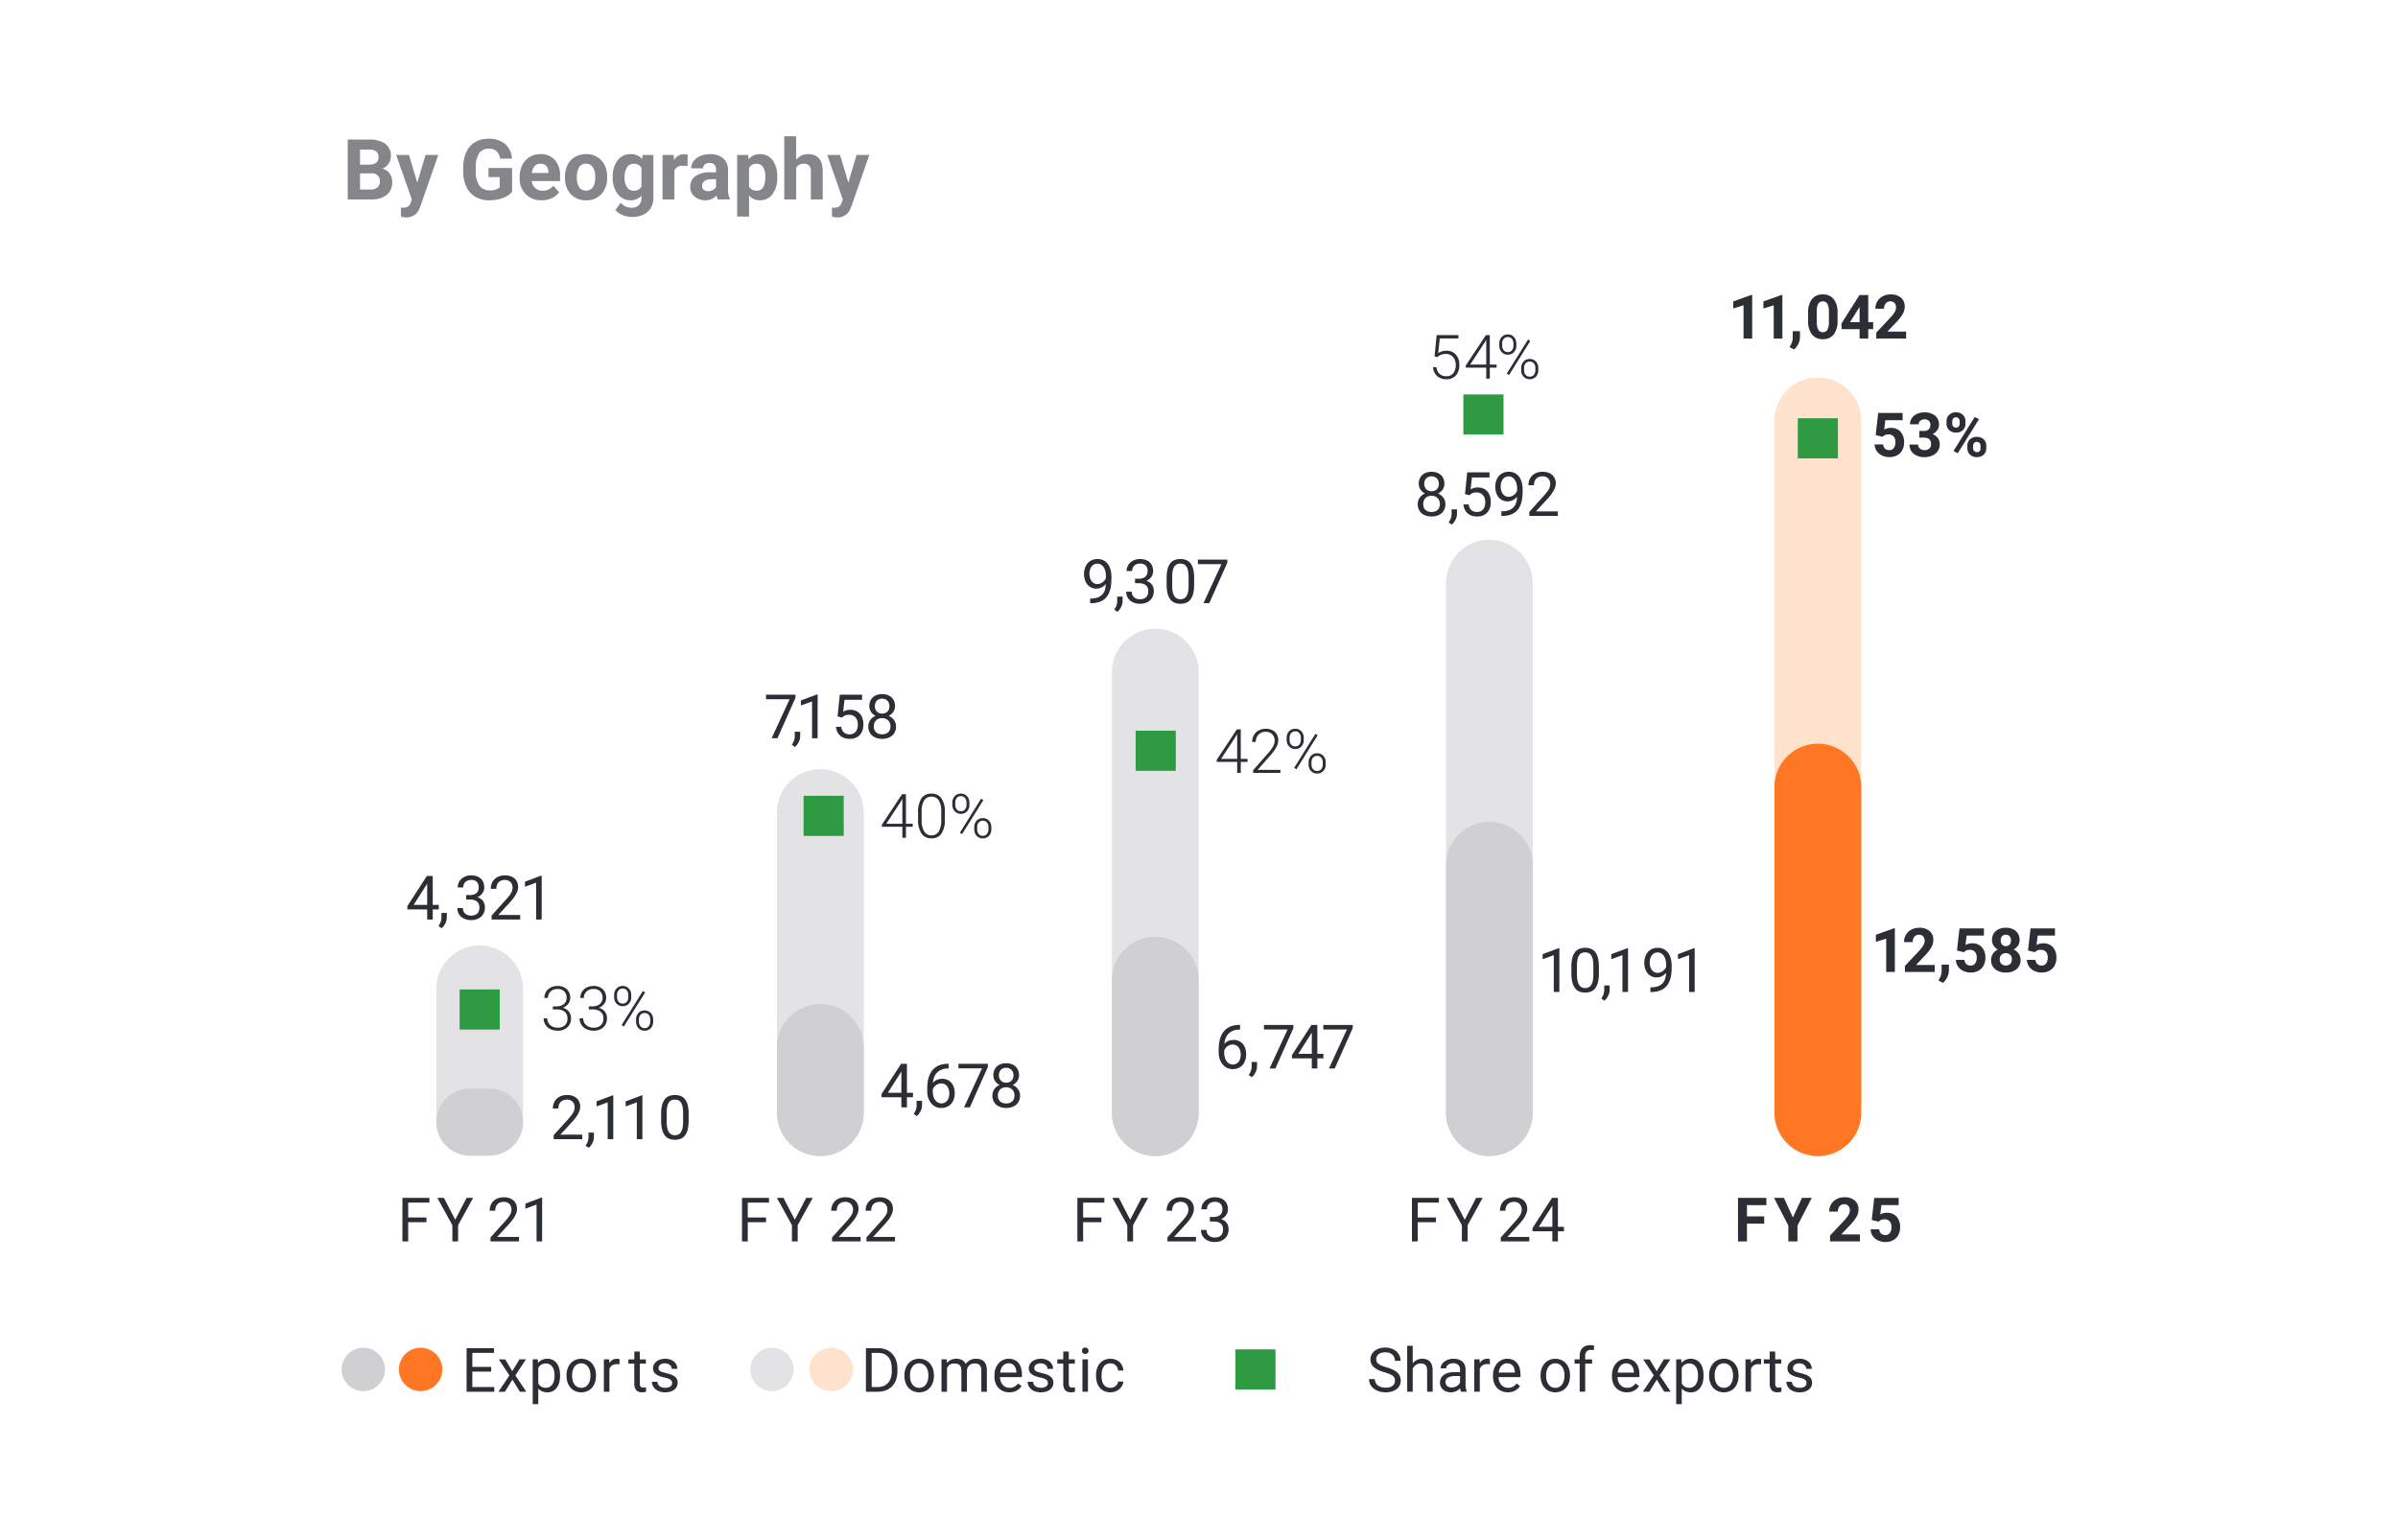 <svg xmlns="http://www.w3.org/2000/svg" xmlns:xlink="http://www.w3.org/1999/xlink" width="540" height="347" viewBox="0 0 540 347">
  <defs>
    <clipPath id="clip-path">
      <rect id="Rectangle_2021" data-name="Rectangle 2021" width="40.811" height="25.292" fill="none"/>
    </clipPath>
    <clipPath id="clip-path-2">
      <rect id="Rectangle_2022" data-name="Rectangle 2022" width="50.586" height="62.851" fill="none"/>
    </clipPath>
    <clipPath id="clip-path-3">
      <rect id="Rectangle_2023" data-name="Rectangle 2023" width="50.585" height="134.208" fill="none"/>
    </clipPath>
    <clipPath id="clip-path-4">
      <rect id="Rectangle_2024" data-name="Rectangle 2024" width="50.586" height="102.561" fill="none"/>
    </clipPath>
    <clipPath id="clip-path-5">
      <rect id="Rectangle_2025" data-name="Rectangle 2025" width="50.586" height="154.247" fill="none"/>
    </clipPath>
  </defs>
  <g id="Group_14216" data-name="Group 14216" transform="translate(-18731 -18984)">
    <g id="Group_14120" data-name="Group 14120" transform="translate(14778 7483)">
      <g id="Group_14112" data-name="Group 14112">
        <rect id="Rectangle_2013" data-name="Rectangle 2013" width="540" height="347" transform="translate(3953 11501)" fill="#fff"/>
        <g id="Group_13863" data-name="Group 13863" transform="translate(-600.976 5486.033)">
          <path id="Path_9501" data-name="Path 9501" d="M.7,5.975V-7.509H5.421a6.2,6.2,0,0,1,3.723.94,3.214,3.214,0,0,1,1.269,2.755A3.046,3.046,0,0,1,9.9-2.068,2.942,2.942,0,0,1,8.487-.962,2.847,2.847,0,0,1,10.121.085a3.094,3.094,0,0,1,.6,1.926A3.558,3.558,0,0,1,9.478,4.956,5.587,5.587,0,0,1,5.94,5.975ZM3.476.1V3.74h2.38a2.3,2.3,0,0,0,1.533-.468A1.6,1.6,0,0,0,7.94,1.983,1.693,1.693,0,0,0,6.023.1Zm0-1.963H5.532q2.1-.037,2.1-1.676A1.549,1.549,0,0,0,7.1-4.856a2.8,2.8,0,0,0-1.681-.4H3.476Zm12.892,4.05L18.22-4.046h2.871L17.062,7.53l-.222.528a3.054,3.054,0,0,1-2.963,1.963,4.211,4.211,0,0,1-1.185-.176V7.818l.407.009A2.2,2.2,0,0,0,14.233,7.6a1.521,1.521,0,0,0,.588-.769L15.136,6,11.626-4.046h2.88ZM37.714,4.271a4.822,4.822,0,0,1-2.121,1.394,8.881,8.881,0,0,1-3.038.5,6.017,6.017,0,0,1-3.07-.764,5.1,5.1,0,0,1-2.037-2.218,7.806,7.806,0,0,1-.736-3.417v-.917a8.29,8.29,0,0,1,.681-3.5,5.035,5.035,0,0,1,1.963-2.26,5.655,5.655,0,0,1,3.005-.783A5.632,5.632,0,0,1,36.112-6.55a4.888,4.888,0,0,1,1.6,3.329h-2.7a2.689,2.689,0,0,0-.82-1.7,2.618,2.618,0,0,0-1.746-.537,2.463,2.463,0,0,0-2.158,1.065,5.6,5.6,0,0,0-.75,3.167V-.36a5.331,5.331,0,0,0,.806,3.2A2.759,2.759,0,0,0,32.7,3.928a3.082,3.082,0,0,0,2.232-.667V.937H32.407V-1.11h5.306ZM44.4,6.16a4.919,4.919,0,0,1-3.589-1.352,4.806,4.806,0,0,1-1.384-3.6V.946a6.053,6.053,0,0,1,.583-2.7,4.282,4.282,0,0,1,1.653-1.834,4.64,4.64,0,0,1,2.44-.644,4.159,4.159,0,0,1,3.237,1.3A5.268,5.268,0,0,1,48.521.742V1.835h-6.38a2.486,2.486,0,0,0,.783,1.574A2.366,2.366,0,0,0,44.576,4a2.889,2.889,0,0,0,2.417-1.121l1.315,1.472a4.018,4.018,0,0,1-1.63,1.329,5.348,5.348,0,0,1-2.278.48Zm-.306-8.233a1.672,1.672,0,0,0-1.292.54A2.794,2.794,0,0,0,42.168.011h3.723V-.2a1.993,1.993,0,0,0-.482-1.381A1.725,1.725,0,0,0,44.1-2.073ZM49.623.872A5.943,5.943,0,0,1,50.2-1.786a4.2,4.2,0,0,1,1.653-1.806,4.823,4.823,0,0,1,2.505-.639A4.563,4.563,0,0,1,57.666-2.99,4.98,4.98,0,0,1,59.1.381l.019.685a5.237,5.237,0,0,1-1.287,3.7A4.474,4.474,0,0,1,54.374,6.16a4.5,4.5,0,0,1-3.459-1.389A5.329,5.329,0,0,1,49.623.992Zm2.676.19a3.746,3.746,0,0,0,.537,2.184,1.93,1.93,0,0,0,3.056.009A4.1,4.1,0,0,0,56.439.867a3.708,3.708,0,0,0-.546-2.17,1.776,1.776,0,0,0-1.537-.77,1.747,1.747,0,0,0-1.519.765,4.168,4.168,0,0,0-.537,2.37ZM60.375.89a5.872,5.872,0,0,1,1.1-3.714,3.556,3.556,0,0,1,2.959-1.408A3.119,3.119,0,0,1,67-3.1l.111-.945h2.426V5.641a4.283,4.283,0,0,1-.6,2.287A3.836,3.836,0,0,1,67.256,9.41a5.909,5.909,0,0,1-2.537.509,5.5,5.5,0,0,1-2.149-.44,3.813,3.813,0,0,1-1.584-1.134l1.185-1.63A3.135,3.135,0,0,0,64.6,7.836a2.3,2.3,0,0,0,1.658-.57,2.136,2.136,0,0,0,.593-1.616V5.113A3.1,3.1,0,0,1,64.413,6.16a3.547,3.547,0,0,1-2.922-1.412A5.871,5.871,0,0,1,60.375,1Zm2.676.2A3.657,3.657,0,0,0,63.6,3.228,1.738,1.738,0,0,0,65.1,4a1.858,1.858,0,0,0,1.75-.918v-4.22a1.854,1.854,0,0,0-1.732-.918,1.749,1.749,0,0,0-1.514.788,4.121,4.121,0,0,0-.552,2.358Zm14.17-2.626a7.271,7.271,0,0,0-.963-.074A1.96,1.96,0,0,0,74.266-.582V5.975H71.59V-4.046h2.528l.074,1.2a2.48,2.48,0,0,1,2.232-1.38,2.8,2.8,0,0,1,.833.12Zm6.816,7.511a2.972,2.972,0,0,1-.269-.9A3.238,3.238,0,0,1,81.24,6.16a3.558,3.558,0,0,1-2.44-.852,2.74,2.74,0,0,1-.968-2.149A2.832,2.832,0,0,1,79.013.715a5.826,5.826,0,0,1,3.413-.861h1.232V-.721A1.651,1.651,0,0,0,83.3-1.832a1.4,1.4,0,0,0-1.125-.417,1.6,1.6,0,0,0-1.06.324,1.1,1.1,0,0,0-.384.889H78.054a2.688,2.688,0,0,1,.537-1.611A3.55,3.55,0,0,1,80.11-3.809a5.535,5.535,0,0,1,2.2-.421,4.373,4.373,0,0,1,2.94.931A3.256,3.256,0,0,1,86.343-.684V3.659a4.791,4.791,0,0,0,.4,2.158v.157ZM81.823,4.113a2.3,2.3,0,0,0,1.093-.264,1.733,1.733,0,0,0,.741-.708V1.418h-1q-2.01,0-2.139,1.389l-.009.157a1.071,1.071,0,0,0,.352.824,1.367,1.367,0,0,0,.962.325Zm15.6-3.056a6.01,6.01,0,0,1-1.051,3.709A3.37,3.37,0,0,1,93.529,6.16,3.122,3.122,0,0,1,91.075,5.1V9.827H88.4V-4.046h2.48l.093.982A3.146,3.146,0,0,1,93.51-4.231,3.393,3.393,0,0,1,96.39-2.86,6.172,6.172,0,0,1,97.419.918ZM94.742.863a3.944,3.944,0,0,0-.5-2.158,1.614,1.614,0,0,0-1.44-.759,1.753,1.753,0,0,0-1.732.963v4.1A1.782,1.782,0,0,0,92.825,4Q94.742,4,94.742.863Zm6.946-3.815a3.34,3.34,0,0,1,2.676-1.278q3.26,0,3.306,3.788V5.975h-2.676V-.369a1.862,1.862,0,0,0-.37-1.273,1.588,1.588,0,0,0-1.232-.412,1.822,1.822,0,0,0-1.7.908V5.975H99.011V-8.25h2.676Zm11.743,5.14,1.852-6.233h2.871L114.125,7.53l-.222.528a3.054,3.054,0,0,1-2.963,1.963,4.211,4.211,0,0,1-1.185-.176V7.818l.407.009A2.2,2.2,0,0,0,111.3,7.6a1.521,1.521,0,0,0,.588-.769L112.2,6,108.69-4.048h2.88Z" transform="translate(4631.575 6053.918)" fill="#85868a"/>
          <path id="Path_9502" data-name="Path 9502" d="M.66,4.175V-5.631H3.428a4.643,4.643,0,0,1,1.765.323,3.862,3.862,0,0,1,1.364.923A4.159,4.159,0,0,1,7.439-2.93a5.553,5.553,0,0,1,.313,1.92v.579a5.553,5.553,0,0,1-.313,1.92A4.073,4.073,0,0,1,6.55,2.94a3.862,3.862,0,0,1-1.4.916,5.032,5.032,0,0,1-1.839.32ZM1.953-4.567V3.118H3.314a3.481,3.481,0,0,0,1.374-.253,2.645,2.645,0,0,0,.99-.717,3.07,3.07,0,0,0,.6-1.118,5.014,5.014,0,0,0,.2-1.462v-.6a5.1,5.1,0,0,0-.2-1.5,3.062,3.062,0,0,0-.593-1.111,2.52,2.52,0,0,0-.956-.69,3.338,3.338,0,0,0-1.293-.236ZM9.332.464a4.5,4.5,0,0,1,.232-1.472,3.556,3.556,0,0,1,.66-1.175,3.021,3.021,0,0,1,1.041-.781,3.241,3.241,0,0,1,1.374-.283,3.3,3.3,0,0,1,1.391.283,3.046,3.046,0,0,1,1.047.781,3.478,3.478,0,0,1,.66,1.175A4.565,4.565,0,0,1,15.966.464V.613a4.565,4.565,0,0,1-.229,1.472,3.441,3.441,0,0,1-.66,1.172,3.037,3.037,0,0,1-1.044.775,3.55,3.55,0,0,1-2.761,0,3.037,3.037,0,0,1-1.044-.775,3.486,3.486,0,0,1-.663-1.172A4.5,4.5,0,0,1,9.332.613Zm1.253.148a4.025,4.025,0,0,0,.128,1.03A2.621,2.621,0,0,0,11.1,2.5a1.935,1.935,0,0,0,.647.583,2,2,0,0,0,1.808,0A1.893,1.893,0,0,0,14.2,2.5a2.718,2.718,0,0,0,.387-.852A3.927,3.927,0,0,0,14.72.613V.464a3.938,3.938,0,0,0-.131-1.027,2.67,2.67,0,0,0-.391-.855A1.959,1.959,0,0,0,13.548-2a1.829,1.829,0,0,0-.909-.219,1.777,1.777,0,0,0-.9.219,1.981,1.981,0,0,0-.643.586,2.617,2.617,0,0,0-.387.855A4.036,4.036,0,0,0,10.585.464Zm8.268-3.725.034.808A2.646,2.646,0,0,1,19.8-3a2.933,2.933,0,0,1,1.249-.249,2.689,2.689,0,0,1,1.249.28,1.856,1.856,0,0,1,.832.892,2.761,2.761,0,0,1,.946-.849,2.8,2.8,0,0,1,1.377-.323A3.255,3.255,0,0,1,26.49-3.1a1.878,1.878,0,0,1,.764.475,2.082,2.082,0,0,1,.475.822,3.86,3.86,0,0,1,.162,1.185V4.175H26.645V-.62a2.234,2.234,0,0,0-.111-.761,1.188,1.188,0,0,0-.313-.485,1.117,1.117,0,0,0-.492-.253,2.7,2.7,0,0,0-.64-.071,1.785,1.785,0,0,0-.68.121,1.584,1.584,0,0,0-.509.327,1.541,1.541,0,0,0-.337.485,1.965,1.965,0,0,0-.158.6V4.175H22.152V-.613a2.089,2.089,0,0,0-.111-.724,1.248,1.248,0,0,0-.313-.488A1.232,1.232,0,0,0,21.24-2.1a2.2,2.2,0,0,0-.643-.088,1.8,1.8,0,0,0-1.071.29,1.786,1.786,0,0,0-.606.754V4.175H17.674V-3.112ZM32.946,4.31a3.479,3.479,0,0,1-1.377-.263,3.074,3.074,0,0,1-1.054-.731A3.229,3.229,0,0,1,29.841,2.2,4.1,4.1,0,0,1,29.6.788V.5a4.453,4.453,0,0,1,.266-1.589,3.568,3.568,0,0,1,.711-1.179A3.072,3.072,0,0,1,31.6-2.994a2.923,2.923,0,0,1,1.192-.253,3.074,3.074,0,0,1,1.347.273,2.555,2.555,0,0,1,.933.751,3.192,3.192,0,0,1,.542,1.132A5.476,5.476,0,0,1,35.788.33V.889H30.851a3.121,3.121,0,0,0,.165.943,2.3,2.3,0,0,0,.431.761,2.007,2.007,0,0,0,1.566.7,2.17,2.17,0,0,0,1.118-.269,2.809,2.809,0,0,0,.8-.714l.761.593a3.328,3.328,0,0,1-.424.522,2.894,2.894,0,0,1-.583.451,3.065,3.065,0,0,1-.764.317,3.708,3.708,0,0,1-.975.117Zm-.155-6.533a1.716,1.716,0,0,0-.694.138,1.727,1.727,0,0,0-.566.4,2.157,2.157,0,0,0-.414.653,3.311,3.311,0,0,0-.226.9h3.65v-.1a3.449,3.449,0,0,0-.118-.721,1.957,1.957,0,0,0-.3-.64,1.562,1.562,0,0,0-.529-.458,1.666,1.666,0,0,0-.8-.175Zm8.833,4.465a1.175,1.175,0,0,0-.061-.381.8.8,0,0,0-.239-.337,1.786,1.786,0,0,0-.509-.293,5.254,5.254,0,0,0-.869-.249,8.226,8.226,0,0,1-1.091-.3A3.337,3.337,0,0,1,38.03.261a1.735,1.735,0,0,1-.522-.583,1.634,1.634,0,0,1-.182-.788,1.819,1.819,0,0,1,.192-.818,2.1,2.1,0,0,1,.542-.68,2.656,2.656,0,0,1,.849-.465,3.4,3.4,0,0,1,1.111-.172,3.559,3.559,0,0,1,1.169.178,2.663,2.663,0,0,1,.876.488,2.089,2.089,0,0,1,.549.724A2.112,2.112,0,0,1,42.8-.97H41.55a1.089,1.089,0,0,0-.1-.448,1.221,1.221,0,0,0-.3-.4,1.529,1.529,0,0,0-.478-.29,1.778,1.778,0,0,0-.653-.111,2.114,2.114,0,0,0-.663.091,1.308,1.308,0,0,0-.448.242.931.931,0,0,0-.256.343,1.006,1.006,0,0,0-.081.394.938.938,0,0,0,.067.364A.691.691,0,0,0,38.9-.5a2.092,2.092,0,0,0,.515.242,8.186,8.186,0,0,0,.845.226,8.173,8.173,0,0,1,1.158.35,3.163,3.163,0,0,1,.815.455,1.679,1.679,0,0,1,.482.6,1.818,1.818,0,0,1,.158.781A1.9,1.9,0,0,1,42.1,3.711a2.793,2.793,0,0,1-.889.441,3.935,3.935,0,0,1-1.152.158,3.745,3.745,0,0,1-1.283-.2,2.873,2.873,0,0,1-.933-.535,2.269,2.269,0,0,1-.572-.761,2.1,2.1,0,0,1-.2-.879h1.246a1.307,1.307,0,0,0,.185.643A1.373,1.373,0,0,0,38.923,3a1.677,1.677,0,0,0,.546.229,2.667,2.667,0,0,0,.593.067,2.517,2.517,0,0,0,.674-.081,1.557,1.557,0,0,0,.488-.222.957.957,0,0,0,.3-.333A.876.876,0,0,0,41.624,2.242Zm4.711-7.119v1.765H47.7v.963H46.336V2.37a1.269,1.269,0,0,0,.067.455.653.653,0,0,0,.178.266.57.57,0,0,0,.256.125,1.459,1.459,0,0,0,.3.03,1.882,1.882,0,0,0,.327-.03q.172-.03.266-.051v1.01q-.148.04-.384.088a2.97,2.97,0,0,1-.572.047,2.128,2.128,0,0,1-.65-.1,1.309,1.309,0,0,1-.535-.327,1.608,1.608,0,0,1-.364-.6,2.731,2.731,0,0,1-.135-.919V-2.149H43.763v-.963H45.09V-4.877Zm4.321,9.052H49.41V-3.112h1.246Zm-1.347-9.22a.744.744,0,0,1,.185-.512.7.7,0,0,1,.549-.209.706.706,0,0,1,.552.209.736.736,0,0,1,.189.512.712.712,0,0,1-.189.505.719.719,0,0,1-.552.2.708.708,0,0,1-.549-.2.719.719,0,0,1-.185-.5Zm6.415,8.338a1.876,1.876,0,0,0,.633-.108,1.8,1.8,0,0,0,.535-.3,1.538,1.538,0,0,0,.377-.448,1.393,1.393,0,0,0,.172-.562H58.62a2.176,2.176,0,0,1-.266.926,2.708,2.708,0,0,1-.63.775,3.1,3.1,0,0,1-.906.532,3.015,3.015,0,0,1-1.094.2,3.271,3.271,0,0,1-1.431-.293,2.9,2.9,0,0,1-1.014-.791,3.351,3.351,0,0,1-.6-1.158,4.812,4.812,0,0,1-.2-1.394V.39a4.812,4.812,0,0,1,.2-1.39,3.351,3.351,0,0,1,.6-1.158,2.911,2.911,0,0,1,1.01-.791,3.249,3.249,0,0,1,1.428-.293,3.2,3.2,0,0,1,1.162.2,2.788,2.788,0,0,1,.9.556,2.539,2.539,0,0,1,.6.839A2.89,2.89,0,0,1,58.619-.6H57.442a1.9,1.9,0,0,0-.158-.63,1.67,1.67,0,0,0-.354-.512,1.651,1.651,0,0,0-.529-.347,1.758,1.758,0,0,0-.684-.128,1.835,1.835,0,0,0-.96.229,1.81,1.81,0,0,0-.613.6,2.523,2.523,0,0,0-.327.842,4.747,4.747,0,0,0-.094.94V.673a4.814,4.814,0,0,0,.094.953,2.53,2.53,0,0,0,.323.839,1.781,1.781,0,0,0,.613.6,1.868,1.868,0,0,0,.972.228Z" transform="translate(4748.314 6324.287)" fill="#2b2e34"/>
          <g id="Group_13834" data-name="Group 13834" transform="translate(4736.263 6318.555)">
            <path id="Path_9503" data-name="Path 9503" d="M2.053,0A4.887,4.887,0,1,0,6.941,4.888,4.887,4.887,0,0,0,2.053,0" transform="translate(2.835)" fill="#ffe2cb"/>
          </g>
          <g id="Group_13838" data-name="Group 13838" transform="translate(4707.4 6304.762)" opacity="0.4">
            <g id="Group_13837" data-name="Group 13837">
              <g id="Group_13836" data-name="Group 13836" clip-path="url(#clip-path)">
                <g id="Group_13835" data-name="Group 13835" transform="translate(15.517 13.794)">
                  <path id="Path_9504" data-name="Path 9504" d="M2.053,0A4.887,4.887,0,1,0,6.941,4.888,4.887,4.887,0,0,0,2.053,0" transform="translate(2.835)" fill="#bababd"/>
                </g>
              </g>
            </g>
          </g>
          <path id="Path_9505" data-name="Path 9505" d="M6.2-.414H1.953V3.061H6.89V4.119H.66V-5.688H6.823v1.064H1.953v3.152H6.2Zm4.753-.094,1.616-2.66h1.455L11.643.435,14.1,4.119H12.66L10.977,1.391,9.293,4.119H7.845L10.3.435l-2.384-3.6H9.36ZM21.711.556a5.5,5.5,0,0,1-.189,1.478,3.624,3.624,0,0,1-.549,1.172,2.478,2.478,0,0,1-2.085,1.047,3.1,3.1,0,0,1-1.2-.216,2.451,2.451,0,0,1-.886-.626v3.51H15.555V-3.169h1.138l.061.808a2.471,2.471,0,0,1,.9-.7A2.882,2.882,0,0,1,18.868-3.3a2.641,2.641,0,0,1,1.216.269,2.538,2.538,0,0,1,.892.758A3.45,3.45,0,0,1,21.525-1.1,5.8,5.8,0,0,1,21.711.415ZM20.465.415A4.43,4.43,0,0,0,20.35-.613a2.589,2.589,0,0,0-.357-.845,1.81,1.81,0,0,0-.613-.576,1.746,1.746,0,0,0-.882-.212,2.093,2.093,0,0,0-.576.074,1.739,1.739,0,0,0-.468.209,1.743,1.743,0,0,0-.37.32,2.389,2.389,0,0,0-.283.4V2.24a2.389,2.389,0,0,0,.283.4,1.667,1.667,0,0,0,.37.317,1.8,1.8,0,0,0,.471.2,2.157,2.157,0,0,0,.586.074,1.692,1.692,0,0,0,.872-.216,1.853,1.853,0,0,0,.61-.579,2.585,2.585,0,0,0,.357-.852A4.517,4.517,0,0,0,20.465.556Zm2.7-.007a4.5,4.5,0,0,1,.23-1.472,3.556,3.556,0,0,1,.66-1.175A3.021,3.021,0,0,1,25.1-3.02a3.241,3.241,0,0,1,1.377-.28,3.3,3.3,0,0,1,1.391.283,3.046,3.046,0,0,1,1.047.781,3.478,3.478,0,0,1,.66,1.175A4.565,4.565,0,0,1,29.8.408V.556a4.565,4.565,0,0,1-.229,1.472,3.441,3.441,0,0,1-.66,1.172,3.037,3.037,0,0,1-1.044.775,3.55,3.55,0,0,1-2.761,0,3.037,3.037,0,0,1-1.04-.775A3.486,3.486,0,0,1,23.4,2.028,4.5,4.5,0,0,1,23.17.556Zm1.253.148a4.024,4.024,0,0,0,.128,1.03,2.621,2.621,0,0,0,.387.852,1.935,1.935,0,0,0,.647.583,2,2,0,0,0,1.808,0,1.893,1.893,0,0,0,.647-.583,2.718,2.718,0,0,0,.387-.852,3.927,3.927,0,0,0,.131-1.03V.408a3.939,3.939,0,0,0-.131-1.027,2.67,2.67,0,0,0-.391-.855,1.959,1.959,0,0,0-.65-.586,1.829,1.829,0,0,0-.909-.219,1.777,1.777,0,0,0-.9.219,1.981,1.981,0,0,0-.643.586,2.617,2.617,0,0,0-.387.855A4.036,4.036,0,0,0,24.423.408ZM35.1-2.051q-.162-.027-.3-.037t-.313-.01a1.81,1.81,0,0,0-1.054.283,1.718,1.718,0,0,0-.61.761V4.119H31.574V-3.169h1.212l.02.842a2.194,2.194,0,0,1,.707-.714,1.921,1.921,0,0,1,1.03-.263,1.842,1.842,0,0,1,.31.03.983.983,0,0,1,.242.064Z" transform="translate(4658.386 6324.344)" fill="#2b2e34"/>
          <path id="Path_9506" data-name="Path 9506" d="M2.608-5.25v1.765h1.36v.963H2.608V2a1.269,1.269,0,0,0,.067.455.653.653,0,0,0,.178.266.57.57,0,0,0,.256.125,1.459,1.459,0,0,0,.3.03,1.882,1.882,0,0,0,.327-.03Q3.908,2.816,4,2.8v1q-.148.04-.384.088a2.97,2.97,0,0,1-.572.047,2.128,2.128,0,0,1-.65-.1,1.309,1.309,0,0,1-.535-.327,1.608,1.608,0,0,1-.364-.6,2.731,2.731,0,0,1-.135-.919V-2.522H.035v-.963H1.362V-5.25ZM9.873,1.869a1.175,1.175,0,0,0-.061-.381.8.8,0,0,0-.239-.337A1.786,1.786,0,0,0,9.065.859,5.254,5.254,0,0,0,8.2.61,8.226,8.226,0,0,1,7.109.31,3.337,3.337,0,0,1,6.28-.114,1.735,1.735,0,0,1,5.758-.7a1.634,1.634,0,0,1-.182-.788A1.819,1.819,0,0,1,5.768-2.3a2.1,2.1,0,0,1,.542-.68,2.656,2.656,0,0,1,.849-.465A3.4,3.4,0,0,1,8.27-3.62a3.559,3.559,0,0,1,1.169.178,2.663,2.663,0,0,1,.876.488,2.089,2.089,0,0,1,.549.724,2.112,2.112,0,0,1,.189.886H9.8a1.089,1.089,0,0,0-.1-.448,1.221,1.221,0,0,0-.3-.4,1.529,1.529,0,0,0-.478-.29A1.778,1.778,0,0,0,8.27-2.6a2.114,2.114,0,0,0-.663.091,1.308,1.308,0,0,0-.448.242.931.931,0,0,0-.256.343,1.006,1.006,0,0,0-.081.394.938.938,0,0,0,.067.364.691.691,0,0,0,.256.293,2.092,2.092,0,0,0,.515.242A8.186,8.186,0,0,0,8.506-.4a8.173,8.173,0,0,1,1.158.35A3.163,3.163,0,0,1,10.48.4a1.679,1.679,0,0,1,.482.6,1.818,1.818,0,0,1,.158.781,1.908,1.908,0,0,1-.769,1.556,2.793,2.793,0,0,1-.889.441,3.935,3.935,0,0,1-1.152.158,3.745,3.745,0,0,1-1.283-.2A2.873,2.873,0,0,1,6.1,3.2a2.269,2.269,0,0,1-.572-.761,2.1,2.1,0,0,1-.2-.879h1.25a1.307,1.307,0,0,0,.185.643,1.373,1.373,0,0,0,.414.421,1.677,1.677,0,0,0,.546.229,2.667,2.667,0,0,0,.593.067,2.517,2.517,0,0,0,.674-.081,1.557,1.557,0,0,0,.488-.222.957.957,0,0,0,.3-.333.876.876,0,0,0,.1-.415Z" transform="translate(4695.451 6324.661)" fill="#2b2e34"/>
          <g id="Group_13839" data-name="Group 13839" transform="translate(4953.561 6100.009)">
            <path id="Path_9507" data-name="Path 9507" d="M4.106,0A9.774,9.774,0,0,0-5.669,9.776V165.495a9.775,9.775,0,1,0,19.549,0V9.775A9.774,9.774,0,0,0,4.105,0" transform="translate(5.669)" fill="#ffe2cb"/>
          </g>
          <g id="Group_13840" data-name="Group 13840" transform="translate(4953.561 6182.493)">
            <path id="Path_9508" data-name="Path 9508" d="M4.106,0A9.775,9.775,0,0,0-5.669,9.776V83.012a9.775,9.775,0,1,0,19.549,0V9.776A9.775,9.775,0,0,0,4.105,0" transform="translate(5.669)" fill="#f72"/>
          </g>
          <g id="Group_13844" data-name="Group 13844" transform="translate(4636.704 6214.154)" opacity="0.4">
            <g id="Group_13843" data-name="Group 13843">
              <g id="Group_13842" data-name="Group 13842" clip-path="url(#clip-path-2)">
                <g id="Group_13841" data-name="Group 13841" transform="translate(15.518 13.794)">
                  <path id="Path_9509" data-name="Path 9509" d="M4.106,0A9.775,9.775,0,0,0-5.669,9.776v27.78a9.775,9.775,0,1,0,19.549,0V9.776A9.775,9.775,0,0,0,4.105,0" transform="translate(5.669)" fill="#bababd"/>
                </g>
              </g>
            </g>
          </g>
          <g id="Group_13845" data-name="Group 13845" transform="translate(4652.221 6260.205)">
            <path id="Path_9510" data-name="Path 9510" d="M3.166,0a7.537,7.537,0,1,0,0,15.075H7.642A7.537,7.537,0,1,0,7.642,0Z" transform="translate(4.372)" fill="#d0d0d2"/>
          </g>
          <g id="Group_13849" data-name="Group 13849" transform="translate(4788.844 6142.796)" opacity="0.4">
            <g id="Group_13848" data-name="Group 13848">
              <g id="Group_13847" data-name="Group 13847" clip-path="url(#clip-path-3)">
                <g id="Group_13846" data-name="Group 13846" transform="translate(15.518 13.794)">
                  <path id="Path_9511" data-name="Path 9511" d="M4.106,0A9.774,9.774,0,0,0-5.669,9.776v99.139a9.775,9.775,0,1,0,19.549,0V9.775A9.774,9.774,0,0,0,4.105,0" transform="translate(5.669)" fill="#bababd"/>
                </g>
              </g>
            </g>
          </g>
          <g id="Group_13850" data-name="Group 13850" transform="translate(4804.362 6225.992)">
            <path id="Path_9512" data-name="Path 9512" d="M4.106,0A9.775,9.775,0,0,0-5.669,9.776V39.512a9.775,9.775,0,1,0,19.549,0V9.776A9.775,9.775,0,0,0,4.105,0" transform="translate(5.669)" fill="#d0d0d2"/>
          </g>
          <path id="Path_9513" data-name="Path 9513" d="M0,0H365.527" transform="translate(4631.5 6275.711)" fill="none"/>
          <g id="Group_13854" data-name="Group 13854" transform="translate(4713.414 6174.443)" opacity="0.4">
            <g id="Group_13853" data-name="Group 13853">
              <g id="Group_13852" data-name="Group 13852" clip-path="url(#clip-path-4)">
                <g id="Group_13851" data-name="Group 13851" transform="translate(15.518 13.794)">
                  <path id="Path_9514" data-name="Path 9514" d="M4.106,0A9.774,9.774,0,0,0-5.669,9.776V77.267a9.775,9.775,0,1,0,19.549,0V9.775A9.774,9.774,0,0,0,4.105,0" transform="translate(5.669)" fill="#bababd"/>
                </g>
              </g>
            </g>
          </g>
          <g id="Group_13858" data-name="Group 13858" transform="translate(4864.073 6122.757)" opacity="0.4">
            <g id="Group_13857" data-name="Group 13857">
              <g id="Group_13856" data-name="Group 13856" clip-path="url(#clip-path-5)">
                <g id="Group_13855" data-name="Group 13855" transform="translate(15.519 13.794)">
                  <path id="Path_9515" data-name="Path 9515" d="M4.106,0A9.775,9.775,0,0,0-5.669,9.776V128.953a9.775,9.775,0,1,0,19.549,0V9.776A9.775,9.775,0,0,0,4.105,0" transform="translate(5.669)" fill="#bababd"/>
                </g>
              </g>
            </g>
          </g>
          <path id="Path_9516" data-name="Path 9516" d="M5.925.825H7.286V1.842H5.925V4.119H4.672V1.842H.207V1.108L4.6-5.688H5.925Zm-4.3,0H4.672V-3.984l-.148.269ZM9.1,3.641a2.77,2.77,0,0,1-.077.633,3.33,3.33,0,0,1-.229.653,3.779,3.779,0,0,1-.367.62,2.766,2.766,0,0,1-.5.525L7.22,5.587a3.875,3.875,0,0,0,.488-.913A2.921,2.921,0,0,0,7.88,3.66V2.644H9.1Z" transform="translate(4645.499 6217.973)" fill="#2b2e34"/>
          <path id="Path_9517" data-name="Path 9517" d="M2.361-1.334H3.25a2.556,2.556,0,0,0,.85-.128,1.709,1.709,0,0,0,.6-.353,1.444,1.444,0,0,0,.364-.532,1.806,1.806,0,0,0,.121-.67A1.78,1.78,0,0,0,4.765-4.3a1.718,1.718,0,0,0-1.293-.441,2.12,2.12,0,0,0-.724.118,1.591,1.591,0,0,0-.559.337,1.5,1.5,0,0,0-.36.532,1.827,1.827,0,0,0-.128.7H.455A2.6,2.6,0,0,1,.67-4.116a2.553,2.553,0,0,1,.613-.859,2.923,2.923,0,0,1,.953-.579,3.44,3.44,0,0,1,1.236-.212,3.884,3.884,0,0,1,1.212.178,2.58,2.58,0,0,1,.933.525,2.355,2.355,0,0,1,.6.865,3.124,3.124,0,0,1,.216,1.206,2.015,2.015,0,0,1-.091.579,2.355,2.355,0,0,1-.276.593,2.492,2.492,0,0,1-.478.542,2.574,2.574,0,0,1-.7.421A2.617,2.617,0,0,1,5.7-.448a2.192,2.192,0,0,1,.522.562A2.136,2.136,0,0,1,6.5.767a2.935,2.935,0,0,1,.081.674,3.006,3.006,0,0,1-.236,1.222,2.52,2.52,0,0,1-.653.9,2.894,2.894,0,0,1-.983.556,3.814,3.814,0,0,1-1.233.192A3.985,3.985,0,0,1,2.27,4.133a2.947,2.947,0,0,1-.99-.525,2.488,2.488,0,0,1-.67-.855A2.637,2.637,0,0,1,.367,1.589H1.62a1.827,1.827,0,0,0,.128.7,1.5,1.5,0,0,0,.37.539,1.657,1.657,0,0,0,.586.347,2.318,2.318,0,0,0,.775.121,2.511,2.511,0,0,0,.775-.111,1.522,1.522,0,0,0,.586-.34,1.487,1.487,0,0,0,.37-.572,2.291,2.291,0,0,0,.128-.8,1.961,1.961,0,0,0-.148-.8A1.446,1.446,0,0,0,4.769.118a1.822,1.822,0,0,0-.657-.327A3.19,3.19,0,0,0,3.25-.317H2.361Z" transform="translate(4656.596 6217.917)" fill="#2b2e34"/>
          <path id="Path_9518" data-name="Path 9518" d="M6.977,4.175H.552v-.9L3.765-.29q.445-.492.737-.869a5.321,5.321,0,0,0,.465-.69,2.462,2.462,0,0,0,.239-.586,2.309,2.309,0,0,0,.067-.556,2.014,2.014,0,0,0-.114-.684,1.624,1.624,0,0,0-.33-.556A1.549,1.549,0,0,0,4.3-4.6a1.8,1.8,0,0,0-.727-.138,2.3,2.3,0,0,0-.865.148,1.661,1.661,0,0,0-.61.411,1.7,1.7,0,0,0-.364.63,2.577,2.577,0,0,0-.121.812H.363A3.334,3.334,0,0,1,.569-3.913a2.7,2.7,0,0,1,.61-.963,2.884,2.884,0,0,1,1-.65,3.727,3.727,0,0,1,1.387-.239,3.812,3.812,0,0,1,1.243.189,2.626,2.626,0,0,1,.929.535,2.316,2.316,0,0,1,.583.832,2.758,2.758,0,0,1,.2,1.071,2.7,2.7,0,0,1-.148.869,4.931,4.931,0,0,1-.4.872,7.136,7.136,0,0,1-.586.862q-.329.427-.7.835L2.054,3.158H6.977Zm4.85,0H10.574v-8.3L8.062-3.2V-4.338l3.57-1.34h.2Z" transform="translate(4664.131 6217.917)" fill="#2b2e34"/>
          <path id="Path_9519" data-name="Path 9519" d="M6.977,4.175H.552v-.9L3.765-.29q.445-.492.737-.869a5.321,5.321,0,0,0,.465-.69,2.462,2.462,0,0,0,.239-.586,2.309,2.309,0,0,0,.067-.556,2.014,2.014,0,0,0-.114-.684,1.624,1.624,0,0,0-.33-.556A1.549,1.549,0,0,0,4.3-4.6a1.8,1.8,0,0,0-.727-.138,2.3,2.3,0,0,0-.865.148,1.661,1.661,0,0,0-.61.411,1.7,1.7,0,0,0-.364.63,2.577,2.577,0,0,0-.121.812H.363A3.334,3.334,0,0,1,.569-3.913a2.7,2.7,0,0,1,.61-.963,2.884,2.884,0,0,1,1-.65,3.727,3.727,0,0,1,1.387-.239,3.812,3.812,0,0,1,1.243.189,2.626,2.626,0,0,1,.929.535,2.316,2.316,0,0,1,.583.832,2.758,2.758,0,0,1,.2,1.071,2.7,2.7,0,0,1-.148.869,4.931,4.931,0,0,1-.4.872,7.136,7.136,0,0,1-.586.862q-.329.427-.7.835L2.054,3.158H6.977Z" transform="translate(4678.11 6267.394)" fill="#2b2e34"/>
          <path id="Path_9520" data-name="Path 9520" d="M1.992,3.661a2.77,2.77,0,0,1-.077.633,3.33,3.33,0,0,1-.229.653,3.779,3.779,0,0,1-.367.62,2.766,2.766,0,0,1-.5.525L.113,5.607A3.874,3.874,0,0,0,.6,4.694,2.921,2.921,0,0,0,.773,3.681V2.664H1.992Zm4.357.478H5.1v-8.3l-2.512.923V-4.375l3.57-1.34h.2Zm6.559,0H11.656v-8.3l-2.512.923V-4.375l3.57-1.34h.2Z" transform="translate(4685.725 6267.431)" fill="#2b2e34"/>
          <path id="Path_9521" data-name="Path 9521" d="M6.639-.007a8.163,8.163,0,0,1-.216,2.031,3.606,3.606,0,0,1-.616,1.334,2.275,2.275,0,0,1-.97.731,3.5,3.5,0,0,1-1.283.222,3.511,3.511,0,0,1-1.28-.222A2.3,2.3,0,0,1,1.3,3.357,3.647,3.647,0,0,1,.671,2.024,7.927,7.927,0,0,1,.449-.007V-1.5A7.922,7.922,0,0,1,.668-3.523a3.507,3.507,0,0,1,.623-1.313,2.277,2.277,0,0,1,.973-.714A3.581,3.581,0,0,1,3.54-5.766a3.629,3.629,0,0,1,1.286.216,2.273,2.273,0,0,1,.977.714,3.471,3.471,0,0,1,.62,1.313A8.04,8.04,0,0,1,6.639-1.5Zm-1.246-1.7a7.183,7.183,0,0,0-.118-1.408,2.7,2.7,0,0,0-.354-.94,1.4,1.4,0,0,0-.583-.522,1.87,1.87,0,0,0-.8-.162,1.853,1.853,0,0,0-.791.162,1.382,1.382,0,0,0-.579.522,2.786,2.786,0,0,0-.354.94,6.989,6.989,0,0,0-.114,1.4v1.9A7.1,7.1,0,0,0,1.816,1.6a2.889,2.889,0,0,0,.36.966,1.493,1.493,0,0,0,.586.552,1.732,1.732,0,0,0,.791.175,1.742,1.742,0,0,0,.8-.175,1.455,1.455,0,0,0,.576-.552A2.893,2.893,0,0,0,5.278,1.6,7.509,7.509,0,0,0,5.393.188Z" transform="translate(4702.407 6267.394)" fill="#2b2e34"/>
          <path id="Path_9522" data-name="Path 9522" d="M6.928-4.967,2.867,4.139H1.56L5.608-4.644H.3V-5.668H6.928Zm1.06,8.628a2.77,2.77,0,0,1-.077.633,3.33,3.33,0,0,1-.229.653,3.779,3.779,0,0,1-.367.62,2.766,2.766,0,0,1-.5.525l-.707-.485A3.874,3.874,0,0,0,6.6,4.694,2.921,2.921,0,0,0,6.772,3.68V2.664H7.988Zm3.929.478H10.665v-8.3l-2.512.923V-4.375l3.57-1.34h.2Z" transform="translate(4726.177 6177.124)" fill="#2b2e34"/>
          <path id="Path_9523" data-name="Path 9523" d="M.952-.8l.5-4.89H6.475v1.152H2.508l-.3,2.674a3.449,3.449,0,0,1,.677-.29,3.106,3.106,0,0,1,.96-.135,3.057,3.057,0,0,1,1.216.232,2.544,2.544,0,0,1,.919.66A2.953,2.953,0,0,1,6.562-.36a4.265,4.265,0,0,1,.2,1.354,4.232,4.232,0,0,1-.192,1.3A2.857,2.857,0,0,1,6,3.328a2.633,2.633,0,0,1-.966.68,3.508,3.508,0,0,1-1.371.246,3.743,3.743,0,0,1-1.121-.165,2.766,2.766,0,0,1-.94-.5A2.636,2.636,0,0,1,.928,2.74,3.226,3.226,0,0,1,.6,1.539H1.78a1.979,1.979,0,0,0,.6,1.27,1.864,1.864,0,0,0,1.28.428,1.9,1.9,0,0,0,.788-.155,1.6,1.6,0,0,0,.583-.445,1.992,1.992,0,0,0,.364-.7,3.209,3.209,0,0,0,.125-.926A2.775,2.775,0,0,0,5.39.152a2,2,0,0,0-.377-.69A1.76,1.76,0,0,0,4.4-1a1.99,1.99,0,0,0-.839-.168,2.946,2.946,0,0,0-.546.044A1.879,1.879,0,0,0,2.6-1a1.6,1.6,0,0,0-.333.2q-.152.118-.32.259Z" transform="translate(4741.636 6177.144)" fill="#2b2e34"/>
          <path id="Path_9524" data-name="Path 9524" d="M6.445-3.072a2.277,2.277,0,0,1-.387,1.307,2.635,2.635,0,0,1-1.047.9,3,3,0,0,1,.684.4A2.7,2.7,0,0,1,6.22.084a2.44,2.44,0,0,1,.337.67,2.5,2.5,0,0,1,.118.775,2.818,2.818,0,0,1-.239,1.192,2.476,2.476,0,0,1-.66.872,2.886,2.886,0,0,1-.99.535,4.017,4.017,0,0,1-1.229.182,4.05,4.05,0,0,1-1.233-.182,2.845,2.845,0,0,1-.99-.535,2.494,2.494,0,0,1-.657-.872A2.818,2.818,0,0,1,.438,1.529,2.565,2.565,0,0,1,.552.754,2.529,2.529,0,0,1,.879.08a2.551,2.551,0,0,1,.515-.552,2.929,2.929,0,0,1,.68-.4,2.57,2.57,0,0,1-1.03-.9,2.31,2.31,0,0,1-.377-1.3A2.868,2.868,0,0,1,.882-4.213a2.374,2.374,0,0,1,.6-.845A2.631,2.631,0,0,1,2.4-5.584a3.561,3.561,0,0,1,1.158-.182,3.53,3.53,0,0,1,1.155.182,2.673,2.673,0,0,1,.916.525,2.354,2.354,0,0,1,.6.845,2.868,2.868,0,0,1,.216,1.142ZM5.428,1.5A2,2,0,0,0,5.29.747,1.715,1.715,0,0,0,4.9.158a1.728,1.728,0,0,0-.6-.381,2.1,2.1,0,0,0-.764-.135,2.088,2.088,0,0,0-.768.135,1.665,1.665,0,0,0-.586.381,1.684,1.684,0,0,0-.374.589,2.1,2.1,0,0,0-.131.754,2.076,2.076,0,0,0,.128.754,1.537,1.537,0,0,0,.37.562,1.6,1.6,0,0,0,.589.354,2.37,2.37,0,0,0,.785.121,2.347,2.347,0,0,0,.778-.121,1.6,1.6,0,0,0,.589-.354A1.573,1.573,0,0,0,5.3,2.256,2.028,2.028,0,0,0,5.428,1.5ZM5.2-3.051a1.879,1.879,0,0,0-.118-.674,1.551,1.551,0,0,0-.337-.535,1.568,1.568,0,0,0-.522-.354,1.7,1.7,0,0,0-.667-.128,1.825,1.825,0,0,0-.667.118,1.494,1.494,0,0,0-.522.337,1.476,1.476,0,0,0-.337.532,1.986,1.986,0,0,0-.118.7,1.918,1.918,0,0,0,.118.687,1.506,1.506,0,0,0,.333.529,1.46,1.46,0,0,0,.519.337,1.844,1.844,0,0,0,.674.118A1.844,1.844,0,0,0,4.229-1.5a1.46,1.46,0,0,0,.519-.337,1.506,1.506,0,0,0,.333-.529A1.918,1.918,0,0,0,5.2-3.051Z" transform="translate(4749.073 6177.087)" fill="#2b2e34"/>
          <path id="Path_9525" data-name="Path 9525" d="M1.893,3.132a4.352,4.352,0,0,0,1.664-.273A2.646,2.646,0,0,0,4.59,2.131a2.657,2.657,0,0,0,.535-1.044A5.758,5.758,0,0,0,5.307-.135a3.049,3.049,0,0,1-.933.748A2.531,2.531,0,0,1,3.186.9,2.6,2.6,0,0,1,1.93.609a2.6,2.6,0,0,1-.869-.748A3.217,3.217,0,0,1,.556-1.186,4.353,4.353,0,0,1,.391-2.371a4.366,4.366,0,0,1,.2-1.32,3.181,3.181,0,0,1,.576-1.081,2.686,2.686,0,0,1,.95-.727,3.078,3.078,0,0,1,1.317-.266,2.838,2.838,0,0,1,1.435.34,2.887,2.887,0,0,1,.97.9,3.929,3.929,0,0,1,.552,1.27A6.071,6.071,0,0,1,6.56-1.8v.451q0,.64-.064,1.3a7.009,7.009,0,0,1-.242,1.273,4.949,4.949,0,0,1-.5,1.155,3.331,3.331,0,0,1-.839.94,3.989,3.989,0,0,1-1.263.633,5.938,5.938,0,0,1-1.761.232h-.12V3.132Zm1.5-3.267A1.886,1.886,0,0,0,4-.236a2.032,2.032,0,0,0,.546-.283,2.427,2.427,0,0,0,.448-.424,2.181,2.181,0,0,0,.32-.525v-.5A4.11,4.11,0,0,0,5.159-3.15a2.8,2.8,0,0,0-.414-.865,1.809,1.809,0,0,0-.6-.532,1.487,1.487,0,0,0-.711-.182,1.655,1.655,0,0,0-.775.175,1.678,1.678,0,0,0-.569.482,2.2,2.2,0,0,0-.354.724,3.25,3.25,0,0,0-.121.909,3.37,3.37,0,0,0,.108.852,2.366,2.366,0,0,0,.327.738A1.693,1.693,0,0,0,2.6-.33a1.524,1.524,0,0,0,.788.195ZM9.082,3.7A2.77,2.77,0,0,1,9,4.33a3.33,3.33,0,0,1-.229.653A3.779,3.779,0,0,1,8.4,5.6a2.766,2.766,0,0,1-.5.525l-.7-.484a3.875,3.875,0,0,0,.488-.913A2.921,2.921,0,0,0,7.86,3.717V2.7H9.082Zm2.8-5.031h.889a2.556,2.556,0,0,0,.849-.128,1.709,1.709,0,0,0,.606-.354,1.444,1.444,0,0,0,.364-.532,1.806,1.806,0,0,0,.121-.67,1.78,1.78,0,0,0-.42-1.285A1.718,1.718,0,0,0,13-4.742a2.12,2.12,0,0,0-.724.118,1.591,1.591,0,0,0-.559.337,1.5,1.5,0,0,0-.36.532,1.827,1.827,0,0,0-.128.7H9.98a2.6,2.6,0,0,1,.22-1.061,2.553,2.553,0,0,1,.613-.859,2.923,2.923,0,0,1,.953-.579A3.44,3.44,0,0,1,13-5.766a3.884,3.884,0,0,1,1.212.178,2.58,2.58,0,0,1,.933.525,2.355,2.355,0,0,1,.6.865,3.124,3.124,0,0,1,.216,1.206,2.015,2.015,0,0,1-.091.579,2.355,2.355,0,0,1-.276.593,2.492,2.492,0,0,1-.478.542,2.574,2.574,0,0,1-.7.421,2.617,2.617,0,0,1,.812.407,2.192,2.192,0,0,1,.522.562,2.136,2.136,0,0,1,.276.653,2.935,2.935,0,0,1,.081.674,3.006,3.006,0,0,1-.236,1.222,2.52,2.52,0,0,1-.653.9,2.894,2.894,0,0,1-.983.556A3.814,3.814,0,0,1,13,4.31a3.985,3.985,0,0,1-1.2-.178,2.947,2.947,0,0,1-.99-.525,2.488,2.488,0,0,1-.67-.855A2.637,2.637,0,0,1,9.894,1.59h1.253a1.827,1.827,0,0,0,.128.7,1.5,1.5,0,0,0,.37.539,1.657,1.657,0,0,0,.586.347A2.318,2.318,0,0,0,13,3.293a2.511,2.511,0,0,0,.775-.111,1.522,1.522,0,0,0,.586-.34,1.487,1.487,0,0,0,.37-.572,2.291,2.291,0,0,0,.128-.8,1.961,1.961,0,0,0-.148-.795A1.446,1.446,0,0,0,14.29.119a1.822,1.822,0,0,0-.657-.327,3.19,3.19,0,0,0-.862-.108h-.889Z" transform="translate(4797.692 6146.658)" fill="#2b2e34"/>
          <path id="Path_9526" data-name="Path 9526" d="M6.639-.007a8.163,8.163,0,0,1-.216,2.031,3.606,3.606,0,0,1-.616,1.334,2.275,2.275,0,0,1-.97.731,3.5,3.5,0,0,1-1.283.222,3.511,3.511,0,0,1-1.28-.222A2.3,2.3,0,0,1,1.3,3.357,3.647,3.647,0,0,1,.671,2.024,7.927,7.927,0,0,1,.449-.007V-1.5A7.922,7.922,0,0,1,.668-3.523a3.507,3.507,0,0,1,.623-1.313,2.277,2.277,0,0,1,.973-.714A3.581,3.581,0,0,1,3.54-5.766a3.629,3.629,0,0,1,1.286.216,2.273,2.273,0,0,1,.977.714,3.471,3.471,0,0,1,.62,1.313A8.04,8.04,0,0,1,6.639-1.5Zm-1.246-1.7a7.183,7.183,0,0,0-.118-1.408,2.7,2.7,0,0,0-.354-.94,1.4,1.4,0,0,0-.583-.522,1.87,1.87,0,0,0-.8-.162,1.853,1.853,0,0,0-.791.162,1.382,1.382,0,0,0-.579.522,2.786,2.786,0,0,0-.354.94,6.989,6.989,0,0,0-.114,1.4v1.9A7.1,7.1,0,0,0,1.816,1.6a2.889,2.889,0,0,0,.36.966,1.493,1.493,0,0,0,.586.552,1.732,1.732,0,0,0,.791.175,1.742,1.742,0,0,0,.8-.175,1.455,1.455,0,0,0,.576-.552A2.893,2.893,0,0,0,5.278,1.6,7.509,7.509,0,0,0,5.393.188ZM14.111-4.93,10.05,4.175H8.743l4.048-8.783H7.484V-5.631h6.627Z" transform="translate(4816.239 6146.658)" fill="#2b2e34"/>
          <path id="Path_9527" data-name="Path 9527" d="M5.327-5.691v1.057H5.213a3.847,3.847,0,0,0-1.522.269,2.914,2.914,0,0,0-1.03.717A3.073,3.073,0,0,0,2.047-2.62a4.728,4.728,0,0,0-.263,1.2,2.4,2.4,0,0,1,.947-.68A3.178,3.178,0,0,1,3.9-2.31a2.668,2.668,0,0,1,1.263.28,2.6,2.6,0,0,1,.872.734A3.111,3.111,0,0,1,6.543-.263,4.306,4.306,0,0,1,6.708.923a4.269,4.269,0,0,1-.2,1.31A3.019,3.019,0,0,1,5.934,3.29a2.729,2.729,0,0,1-.95.71,3.123,3.123,0,0,1-1.313.259,2.806,2.806,0,0,1-1.387-.33A3.053,3.053,0,0,1,1.3,3.061,3.812,3.812,0,0,1,.707,1.852,4.839,4.839,0,0,1,.512.5V-.088A11.2,11.2,0,0,1,.6-1.458,6.665,6.665,0,0,1,.889-2.765a5.1,5.1,0,0,1,.556-1.158,3.633,3.633,0,0,1,.869-.929,4,4,0,0,1,1.239-.616,5.619,5.619,0,0,1,1.66-.222ZM3.691-1.273a1.93,1.93,0,0,0-.633.1A2.135,2.135,0,0,0,2.5-.882a2.17,2.17,0,0,0-.445.428,1.886,1.886,0,0,0-.293.529V.532A3.867,3.867,0,0,0,1.92,1.694a2.644,2.644,0,0,0,.424.842,1.83,1.83,0,0,0,.61.515,1.553,1.553,0,0,0,.714.175,1.723,1.723,0,0,0,.768-.165A1.606,1.606,0,0,0,5.007,2.6a2.13,2.13,0,0,0,.354-.711,3.18,3.18,0,0,0,.121-.9A3.2,3.2,0,0,0,5.371.138a2.261,2.261,0,0,0-.333-.721,1.689,1.689,0,0,0-.559-.5,1.586,1.586,0,0,0-.788-.19Z" transform="translate(4827.892 6251.53)" fill="#2b2e34"/>
          <path id="Path_9528" data-name="Path 9528" d="M1.992.141a2.77,2.77,0,0,1-.077.633,3.33,3.33,0,0,1-.229.653,3.779,3.779,0,0,1-.367.62,2.766,2.766,0,0,1-.5.525L.113,2.088A3.874,3.874,0,0,0,.6,1.175,2.921,2.921,0,0,0,.773.162V-.855H1.992Z" transform="translate(4835.053 6255.032)" fill="#2b2e34"/>
          <path id="Path_9529" data-name="Path 9529" d="M6.928-4.987,2.867,4.119H1.56L5.608-4.664H.3V-5.688H6.928ZM12.32.825h1.36V1.842H12.32V4.119H11.067V1.842H6.6V1.108l4.391-6.8H12.32Zm-4.3,0h3.051V-3.984l-.148.269Z" transform="translate(4838.308 6251.533)" fill="#2b2e34"/>
          <path id="Path_9530" data-name="Path 9530" d="M6.928-4.987,2.867,4.119H1.56L5.608-4.664H.3V-5.688H6.928Z" transform="translate(4851.671 6251.533)" fill="#2b2e34"/>
          <path id="Path_9531" data-name="Path 9531" d="M6.445-3.072a2.277,2.277,0,0,1-.387,1.307,2.635,2.635,0,0,1-1.047.9,3,3,0,0,1,.684.4A2.7,2.7,0,0,1,6.22.084a2.44,2.44,0,0,1,.337.67,2.5,2.5,0,0,1,.118.775,2.818,2.818,0,0,1-.239,1.192,2.476,2.476,0,0,1-.66.872,2.886,2.886,0,0,1-.99.535,4.017,4.017,0,0,1-1.229.182,4.05,4.05,0,0,1-1.233-.182,2.845,2.845,0,0,1-.99-.535,2.494,2.494,0,0,1-.657-.872A2.818,2.818,0,0,1,.438,1.529,2.565,2.565,0,0,1,.552.754,2.529,2.529,0,0,1,.879.08a2.551,2.551,0,0,1,.515-.552,2.929,2.929,0,0,1,.68-.4,2.57,2.57,0,0,1-1.03-.9,2.31,2.31,0,0,1-.377-1.3A2.868,2.868,0,0,1,.882-4.213a2.374,2.374,0,0,1,.6-.845A2.631,2.631,0,0,1,2.4-5.584a3.561,3.561,0,0,1,1.158-.182,3.53,3.53,0,0,1,1.155.182,2.673,2.673,0,0,1,.916.525,2.354,2.354,0,0,1,.6.845,2.868,2.868,0,0,1,.216,1.142ZM5.428,1.5A2,2,0,0,0,5.29.747,1.715,1.715,0,0,0,4.9.158a1.728,1.728,0,0,0-.6-.381,2.1,2.1,0,0,0-.764-.135,2.088,2.088,0,0,0-.768.135,1.665,1.665,0,0,0-.586.381,1.684,1.684,0,0,0-.374.589,2.1,2.1,0,0,0-.131.754,2.076,2.076,0,0,0,.128.754,1.537,1.537,0,0,0,.37.562,1.6,1.6,0,0,0,.589.354,2.37,2.37,0,0,0,.785.121,2.347,2.347,0,0,0,.778-.121,1.6,1.6,0,0,0,.589-.354A1.573,1.573,0,0,0,5.3,2.256,2.028,2.028,0,0,0,5.428,1.5ZM5.2-3.051a1.879,1.879,0,0,0-.118-.674,1.551,1.551,0,0,0-.337-.535,1.568,1.568,0,0,0-.522-.354,1.7,1.7,0,0,0-.667-.128,1.825,1.825,0,0,0-.667.118,1.494,1.494,0,0,0-.522.337,1.476,1.476,0,0,0-.337.532,1.986,1.986,0,0,0-.118.7,1.918,1.918,0,0,0,.118.687,1.506,1.506,0,0,0,.333.529,1.46,1.46,0,0,0,.519.337,1.844,1.844,0,0,0,.674.118A1.844,1.844,0,0,0,4.229-1.5a1.46,1.46,0,0,0,.519-.337,1.506,1.506,0,0,0,.333-.529A1.918,1.918,0,0,0,5.2-3.051ZM9.282,3.7a2.77,2.77,0,0,1-.082.63,3.33,3.33,0,0,1-.229.653A3.779,3.779,0,0,1,8.6,5.6a2.766,2.766,0,0,1-.5.525l-.7-.484a3.874,3.874,0,0,0,.488-.913A2.921,2.921,0,0,0,8.06,3.717V2.7H9.282Zm1.8-4.438.5-4.89h5.024v1.152H12.638l-.3,2.674a3.449,3.449,0,0,1,.677-.29,3.106,3.106,0,0,1,.96-.135A3.057,3.057,0,0,1,15.194-2a2.544,2.544,0,0,1,.919.66,2.953,2.953,0,0,1,.58,1.04,4.265,4.265,0,0,1,.2,1.354,4.232,4.232,0,0,1-.192,1.3,2.857,2.857,0,0,1-.576,1.03,2.633,2.633,0,0,1-.966.68,3.508,3.508,0,0,1-1.371.246,3.743,3.743,0,0,1-1.121-.165,2.766,2.766,0,0,1-.94-.5,2.636,2.636,0,0,1-.674-.849,3.226,3.226,0,0,1-.323-1.2h1.179a1.979,1.979,0,0,0,.6,1.27,1.864,1.864,0,0,0,1.28.428,1.9,1.9,0,0,0,.788-.155,1.6,1.6,0,0,0,.583-.445,1.992,1.992,0,0,0,.364-.7,3.209,3.209,0,0,0,.125-.926,2.775,2.775,0,0,0-.128-.855,2,2,0,0,0-.377-.69,1.76,1.76,0,0,0-.616-.461,1.99,1.99,0,0,0-.839-.168,2.946,2.946,0,0,0-.546.044,1.879,1.879,0,0,0-.411.125,1.6,1.6,0,0,0-.333.2q-.152.118-.32.259ZM19.4,3.135a4.352,4.352,0,0,0,1.664-.273,2.646,2.646,0,0,0,1.034-.727,2.657,2.657,0,0,0,.535-1.044A5.757,5.757,0,0,0,22.81-.135a3.049,3.049,0,0,1-.933.748A2.531,2.531,0,0,1,20.688.9,2.6,2.6,0,0,1,19.432.609a2.6,2.6,0,0,1-.869-.748,3.217,3.217,0,0,1-.5-1.047,4.353,4.353,0,0,1-.165-1.185,4.366,4.366,0,0,1,.2-1.32,3.181,3.181,0,0,1,.576-1.081,2.686,2.686,0,0,1,.95-.727,3.078,3.078,0,0,1,1.317-.266,2.838,2.838,0,0,1,1.435.34,2.887,2.887,0,0,1,.97.9,3.929,3.929,0,0,1,.552,1.27A6.071,6.071,0,0,1,24.062-1.8v.451q0,.64-.064,1.3a7.009,7.009,0,0,1-.242,1.273,4.949,4.949,0,0,1-.5,1.155,3.331,3.331,0,0,1-.839.94,3.989,3.989,0,0,1-1.263.633,5.938,5.938,0,0,1-1.761.232h-.121V3.132ZM20.9-.132a1.886,1.886,0,0,0,.613-.1,2.032,2.032,0,0,0,.546-.283A2.427,2.427,0,0,0,22.5-.943a2.181,2.181,0,0,0,.32-.525v-.5a4.11,4.11,0,0,0-.155-1.182,2.8,2.8,0,0,0-.414-.865,1.809,1.809,0,0,0-.6-.532,1.487,1.487,0,0,0-.711-.182,1.655,1.655,0,0,0-.775.175,1.678,1.678,0,0,0-.569.482,2.2,2.2,0,0,0-.354.724,3.25,3.25,0,0,0-.121.909,3.37,3.37,0,0,0,.108.852,2.366,2.366,0,0,0,.327.738,1.693,1.693,0,0,0,.552.519,1.524,1.524,0,0,0,.782.2Zm11.09,4.307H25.559v-.9L28.772-.29q.445-.492.738-.869a5.321,5.321,0,0,0,.465-.69,2.462,2.462,0,0,0,.239-.586,2.31,2.31,0,0,0,.067-.556,2.014,2.014,0,0,0-.114-.684,1.624,1.624,0,0,0-.33-.556A1.549,1.549,0,0,0,29.3-4.6a1.8,1.8,0,0,0-.727-.138,2.3,2.3,0,0,0-.865.148,1.661,1.661,0,0,0-.61.411,1.7,1.7,0,0,0-.364.63,2.577,2.577,0,0,0-.121.812H25.371a3.334,3.334,0,0,1,.2-1.172,2.7,2.7,0,0,1,.61-.963,2.884,2.884,0,0,1,1-.65,3.727,3.727,0,0,1,1.387-.239,3.812,3.812,0,0,1,1.243.189,2.626,2.626,0,0,1,.929.535,2.316,2.316,0,0,1,.583.832,2.758,2.758,0,0,1,.2,1.071,2.7,2.7,0,0,1-.148.869,4.931,4.931,0,0,1-.4.872,7.136,7.136,0,0,1-.586.862q-.337.428-.707.839l-2.626,2.85h4.923Z" transform="translate(4872.792 6127.002)" fill="#2b2e34"/>
          <path id="Path_9532" data-name="Path 9532" d="M6.068-.212H1.953V4.119H.66V-5.688H6.735v1.064H1.953V-1.27H6.068Z" transform="translate(4643.937 6290.486)" fill="#2b2e34"/>
          <path id="Path_9533" data-name="Path 9533" d="M4.086-.708l2.56-4.923H8.114L4.733.518V4.175H3.44V.518L.059-5.631H1.54ZM18.455,4.175H12.03v-.9L15.243-.29q.445-.492.738-.869a5.32,5.32,0,0,0,.465-.69,2.462,2.462,0,0,0,.239-.586,2.309,2.309,0,0,0,.067-.556,2.014,2.014,0,0,0-.114-.684,1.624,1.624,0,0,0-.33-.556,1.549,1.549,0,0,0-.532-.374,1.8,1.8,0,0,0-.727-.138,2.3,2.3,0,0,0-.865.148,1.661,1.661,0,0,0-.61.411,1.7,1.7,0,0,0-.364.63,2.577,2.577,0,0,0-.121.812H11.842a3.334,3.334,0,0,1,.2-1.172,2.7,2.7,0,0,1,.61-.963,2.884,2.884,0,0,1,1-.65,3.727,3.727,0,0,1,1.387-.239,3.812,3.812,0,0,1,1.243.189,2.626,2.626,0,0,1,.929.535,2.316,2.316,0,0,1,.583.832A2.758,2.758,0,0,1,18-3.139a2.7,2.7,0,0,1-.148.869,4.931,4.931,0,0,1-.4.872,7.136,7.136,0,0,1-.586.862q-.337.428-.707.839L13.532,3.158h4.923Zm5.194,0H22.4v-8.3L19.888-3.2V-4.338l3.57-1.34h.2Z" transform="translate(4652.403 6290.43)" fill="#2b2e34"/>
          <path id="Path_9534" data-name="Path 9534" d="M6.068-.212H1.953V4.119H.66V-5.688H6.735v1.064H1.953V-1.27H6.068Z" transform="translate(4720.409 6290.486)" fill="#2b2e34"/>
          <path id="Path_9535" data-name="Path 9535" d="M4.086-.708l2.56-4.923H8.114L4.733.518V4.175H3.44V.518L.059-5.631H1.54ZM18.9,4.175H12.472v-.9L15.684-.29q.445-.492.738-.869a5.321,5.321,0,0,0,.465-.69,2.462,2.462,0,0,0,.239-.586,2.309,2.309,0,0,0,.067-.556,2.014,2.014,0,0,0-.114-.684,1.624,1.624,0,0,0-.33-.556,1.549,1.549,0,0,0-.532-.374,1.8,1.8,0,0,0-.727-.138,2.3,2.3,0,0,0-.865.148,1.661,1.661,0,0,0-.61.411,1.7,1.7,0,0,0-.364.63,2.577,2.577,0,0,0-.121.812H12.283a3.334,3.334,0,0,1,.2-1.172,2.7,2.7,0,0,1,.61-.963,2.884,2.884,0,0,1,1-.65,3.727,3.727,0,0,1,1.387-.239,3.812,3.812,0,0,1,1.243.189,2.626,2.626,0,0,1,.929.535,2.316,2.316,0,0,1,.583.832,2.758,2.758,0,0,1,.2,1.071,2.7,2.7,0,0,1-.148.869,4.931,4.931,0,0,1-.4.872,7.136,7.136,0,0,1-.586.862Q16.969-.108,16.6.3L13.973,3.158H18.9Zm7.745,0H20.217v-.9L23.43-.29q.445-.492.737-.869a5.321,5.321,0,0,0,.465-.69,2.462,2.462,0,0,0,.239-.586,2.309,2.309,0,0,0,.067-.556,2.014,2.014,0,0,0-.114-.684,1.624,1.624,0,0,0-.33-.556,1.549,1.549,0,0,0-.532-.374,1.8,1.8,0,0,0-.727-.138,2.3,2.3,0,0,0-.865.148,1.661,1.661,0,0,0-.61.411,1.7,1.7,0,0,0-.364.63,2.577,2.577,0,0,0-.121.812H20.028a3.334,3.334,0,0,1,.2-1.172,2.7,2.7,0,0,1,.61-.963,2.884,2.884,0,0,1,1-.65,3.727,3.727,0,0,1,1.387-.239,3.812,3.812,0,0,1,1.243.189,2.626,2.626,0,0,1,.929.535,2.316,2.316,0,0,1,.583.832,2.758,2.758,0,0,1,.2,1.071,2.7,2.7,0,0,1-.148.869,4.931,4.931,0,0,1-.4.872,7.136,7.136,0,0,1-.586.862q-.337.428-.707.839L21.719,3.158h4.923Z" transform="translate(4728.873 6290.43)" fill="#2b2e34"/>
          <path id="Path_9536" data-name="Path 9536" d="M6.068-.212H1.953V4.119H.66V-5.688H6.735v1.064H1.953V-1.27H6.068Z" transform="translate(4795.93 6290.486)" fill="#2b2e34"/>
          <path id="Path_9537" data-name="Path 9537" d="M4.086-.708l2.56-4.923H8.114L4.733.518V4.175H3.44V.518L.059-5.631H1.54ZM18.9,4.175H12.472v-.9L15.684-.29q.445-.492.738-.869a5.321,5.321,0,0,0,.465-.69,2.462,2.462,0,0,0,.239-.586,2.309,2.309,0,0,0,.067-.556,2.014,2.014,0,0,0-.114-.684,1.624,1.624,0,0,0-.33-.556,1.549,1.549,0,0,0-.532-.374,1.8,1.8,0,0,0-.727-.138,2.3,2.3,0,0,0-.865.148,1.661,1.661,0,0,0-.61.411,1.7,1.7,0,0,0-.364.63,2.577,2.577,0,0,0-.121.812H12.283a3.334,3.334,0,0,1,.2-1.172,2.7,2.7,0,0,1,.61-.963,2.884,2.884,0,0,1,1-.65,3.727,3.727,0,0,1,1.387-.239,3.812,3.812,0,0,1,1.243.189,2.626,2.626,0,0,1,.929.535,2.316,2.316,0,0,1,.583.832,2.758,2.758,0,0,1,.2,1.071,2.7,2.7,0,0,1-.148.869,4.931,4.931,0,0,1-.4.872,7.136,7.136,0,0,1-.586.862Q16.969-.108,16.6.3L13.973,3.158H18.9Zm3.132-5.509h.889a2.556,2.556,0,0,0,.849-.128,1.709,1.709,0,0,0,.606-.354,1.444,1.444,0,0,0,.364-.532,1.806,1.806,0,0,0,.121-.67A1.78,1.78,0,0,0,24.433-4.3a1.718,1.718,0,0,0-1.293-.441,2.12,2.12,0,0,0-.724.118,1.591,1.591,0,0,0-.559.337,1.5,1.5,0,0,0-.36.532,1.827,1.827,0,0,0-.128.7H20.123a2.6,2.6,0,0,1,.216-1.057,2.553,2.553,0,0,1,.613-.859,2.923,2.923,0,0,1,.953-.579,3.44,3.44,0,0,1,1.236-.212,3.884,3.884,0,0,1,1.212.178,2.58,2.58,0,0,1,.933.525,2.355,2.355,0,0,1,.6.865,3.124,3.124,0,0,1,.214,1.2,2.015,2.015,0,0,1-.091.579,2.355,2.355,0,0,1-.276.593,2.492,2.492,0,0,1-.478.542,2.574,2.574,0,0,1-.7.421,2.617,2.617,0,0,1,.812.407,2.192,2.192,0,0,1,.522.562,2.136,2.136,0,0,1,.276.653,2.935,2.935,0,0,1,.081.674,3.006,3.006,0,0,1-.236,1.222,2.52,2.52,0,0,1-.653.9,2.894,2.894,0,0,1-.983.556,3.814,3.814,0,0,1-1.233.192,3.985,3.985,0,0,1-1.206-.178,2.947,2.947,0,0,1-.99-.525,2.488,2.488,0,0,1-.67-.855,2.637,2.637,0,0,1-.246-1.162h1.253a1.827,1.827,0,0,0,.128.7,1.5,1.5,0,0,0,.37.539,1.657,1.657,0,0,0,.586.347,2.318,2.318,0,0,0,.775.121,2.511,2.511,0,0,0,.775-.111,1.522,1.522,0,0,0,.586-.34,1.487,1.487,0,0,0,.37-.572,2.291,2.291,0,0,0,.128-.8,1.961,1.961,0,0,0-.148-.795,1.446,1.446,0,0,0-.421-.556A1.822,1.822,0,0,0,23.774-.2a3.19,3.19,0,0,0-.862-.108h-.889Z" transform="translate(4804.394 6290.43)" fill="#2b2e34"/>
          <path id="Path_9538" data-name="Path 9538" d="M6.068-.212H1.953V4.119H.66V-5.688H6.735v1.064H1.953V-1.27H6.068Z" transform="translate(4871.27 6290.486)" fill="#2b2e34"/>
          <path id="Path_9539" data-name="Path 9539" d="M4.086-.708l2.56-4.923H8.114L4.733.518V4.175H3.44V.518L.059-5.631H1.54ZM18.621,4.175H12.2v-.9L15.408-.29q.445-.492.738-.869a5.321,5.321,0,0,0,.465-.69,2.462,2.462,0,0,0,.239-.586,2.309,2.309,0,0,0,.067-.556,2.014,2.014,0,0,0-.114-.684,1.624,1.624,0,0,0-.33-.556A1.549,1.549,0,0,0,15.94-4.6a1.8,1.8,0,0,0-.727-.138,2.3,2.3,0,0,0-.865.148,1.661,1.661,0,0,0-.61.411,1.7,1.7,0,0,0-.364.63,2.577,2.577,0,0,0-.121.812H12.007a3.334,3.334,0,0,1,.2-1.172,2.7,2.7,0,0,1,.61-.963,2.884,2.884,0,0,1,1-.65,3.727,3.727,0,0,1,1.387-.239,3.812,3.812,0,0,1,1.243.189,2.626,2.626,0,0,1,.929.535,2.316,2.316,0,0,1,.583.832,2.758,2.758,0,0,1,.2,1.071,2.7,2.7,0,0,1-.148.869,4.931,4.931,0,0,1-.4.872,7.136,7.136,0,0,1-.586.862q-.33.423-.7.831L13.7,3.158h4.923ZM25.063.882h1.361V1.9H25.063V4.175H23.811V1.9H19.345V1.165l4.391-6.8h1.327Zm-4.3,0h3.051V-3.927l-.148.269Z" transform="translate(4879.734 6290.43)" fill="#2b2e34"/>
          <path id="Path_9540" data-name="Path 9540" d="M6.408.111H2.528V4.119H.508V-5.688H6.893v1.637H2.528v2.532h3.88Z" transform="translate(4944.845 6290.486)" fill="#2b2e34"/>
          <path id="Path_9541" data-name="Path 9541" d="M4.251-1.213,6.292-5.631H8.5L5.281.619V4.175H3.227V.619L.008-5.631H2.224ZM19.344,4.175H12.623V2.842L15.8-.539a7.826,7.826,0,0,0,.966-1.246,2,2,0,0,0,.313-1.01,1.5,1.5,0,0,0-.33-1.027A1.191,1.191,0,0,0,15.8-4.2a1.285,1.285,0,0,0-1.041.455,1.8,1.8,0,0,0-.381,1.2H12.427a3.215,3.215,0,0,1,.428-1.637,3.014,3.014,0,0,1,1.209-1.162,3.675,3.675,0,0,1,1.771-.421,3.479,3.479,0,0,1,2.354.727,2.573,2.573,0,0,1,.839,2.054A3.3,3.3,0,0,1,18.651-1.5,8.234,8.234,0,0,1,17.358.256l-2.23,2.35h4.216Z" transform="translate(4953.462 6290.43)" fill="#2b2e34"/>
          <path id="Path_9542" data-name="Path 9542" d="M.659-.7l.566-4.984h5.5v1.623h-3.9l-.246,2.1a3.086,3.086,0,0,1,1.475-.37,2.827,2.827,0,0,1,2.2.869A3.471,3.471,0,0,1,7.044.974a3.555,3.555,0,0,1-.4,1.7A2.829,2.829,0,0,1,5.5,3.839a3.585,3.585,0,0,1-1.765.414,3.807,3.807,0,0,1-1.65-.36A2.927,2.927,0,0,1,.878,2.88,2.763,2.763,0,0,1,.41,1.391H2.336a1.439,1.439,0,0,0,.428.953,1.356,1.356,0,0,0,.96.34,1.2,1.2,0,0,0,1.017-.475A2.2,2.2,0,0,0,5.1.866a1.819,1.819,0,0,0-.411-1.28A1.508,1.508,0,0,0,3.522-.858,1.685,1.685,0,0,0,2.4-.5L2.208-.32Z" transform="translate(4974.811 6290.486)" fill="#2b2e34"/>
          <path id="Path_9543" data-name="Path 9543" d="M4.922,4.125H2.976v-7.5L.652-2.658V-4.241L4.714-5.7h.209Zm6.8,0H9.773v-7.5l-2.324.721V-4.241L11.51-5.7h.209Z" transform="translate(4943.625 6087.107)" fill="#2b2e34"/>
          <path id="Path_9544" data-name="Path 9544" d="M1.154,3.154.137,2.622l.242-.438A3.5,3.5,0,0,0,.844.548V-.961H2.487L2.481.386A3.5,3.5,0,0,1,2.1,1.895,3.868,3.868,0,0,1,1.154,3.154Z" transform="translate(4956.831 6090.536)" fill="#2b2e34"/>
          <path id="Path_9545" data-name="Path 9545" d="M7,.121a4.968,4.968,0,0,1-.842,3.112A2.939,2.939,0,0,1,3.692,4.31,2.959,2.959,0,0,1,1.24,3.253,4.822,4.822,0,0,1,.371.222v-1.8A4.9,4.9,0,0,1,1.223-4.7,2.961,2.961,0,0,1,3.678-5.766,2.963,2.963,0,0,1,6.13-4.712,4.807,4.807,0,0,1,7-1.684ZM5.052-1.864A3.591,3.591,0,0,0,4.719-3.64,1.127,1.127,0,0,0,3.678-4.2a1.107,1.107,0,0,0-1.014.529,3.361,3.361,0,0,0-.347,1.655V.375a3.77,3.77,0,0,0,.327,1.783,1.112,1.112,0,0,0,1.047.583,1.093,1.093,0,0,0,1.03-.56A3.679,3.679,0,0,0,5.052.469Z" transform="translate(4960.771 6087.056)" fill="#2b2e34"/>
          <path id="Path_9546" data-name="Path 9546" d="M6.27.428H7.381V2H6.27V4.119H4.323V2H.3L.215.772,4.3-5.688H6.27Zm-4.115,0H4.323V-3.034L4.2-2.812Z" transform="translate(4968.408 6087.113)" fill="#2b2e34"/>
          <path id="Path_9547" data-name="Path 9547" d="M7.19,4.175H.469V2.842L3.641-.539a7.826,7.826,0,0,0,.966-1.246A2,2,0,0,0,4.921-2.8a1.5,1.5,0,0,0-.33-1.027A1.191,1.191,0,0,0,3.648-4.2a1.285,1.285,0,0,0-1.041.455,1.8,1.8,0,0,0-.381,1.2H.273A3.215,3.215,0,0,1,.7-4.183,3.014,3.014,0,0,1,1.91-5.345a3.675,3.675,0,0,1,1.771-.421,3.479,3.479,0,0,1,2.354.727,2.573,2.573,0,0,1,.839,2.054A3.3,3.3,0,0,1,6.5-1.5,8.234,8.234,0,0,1,5.2.256L2.974,2.606H7.19Z" transform="translate(4976.019 6087.056)" fill="#2b2e34"/>
          <path id="Path_9548" data-name="Path 9548" d="M4.922,4.125H2.976v-7.5L.652-2.658V-4.241L4.714-5.7h.209Z" transform="translate(4975.751 6229.775)" fill="#2b2e34"/>
          <path id="Path_9549" data-name="Path 9549" d="M7.19,4.175H.469V2.842L3.641-.539a7.826,7.826,0,0,0,.966-1.246A2,2,0,0,0,4.921-2.8a1.5,1.5,0,0,0-.33-1.027A1.191,1.191,0,0,0,3.648-4.2a1.285,1.285,0,0,0-1.041.455,1.8,1.8,0,0,0-.381,1.2H.273A3.215,3.215,0,0,1,.7-4.183,3.014,3.014,0,0,1,1.91-5.345a3.675,3.675,0,0,1,1.771-.421,3.479,3.479,0,0,1,2.354.727,2.573,2.573,0,0,1,.839,2.054A3.3,3.3,0,0,1,6.5-1.5,8.234,8.234,0,0,1,5.2.256L2.974,2.606H7.19ZM9.051,6.634,8.034,6.1l.242-.438a3.5,3.5,0,0,0,.465-1.637V2.519h1.643l-.007,1.347A3.5,3.5,0,0,1,10,5.374a3.868,3.868,0,0,1-.949,1.26ZM12.2-.647l.566-4.984h5.5v1.623h-3.9L14.125-1.9A3.086,3.086,0,0,1,15.6-2.27a2.827,2.827,0,0,1,2.2.869,3.471,3.471,0,0,1,.79,2.431,3.555,3.555,0,0,1-.4,1.7A2.829,2.829,0,0,1,17.041,3.9a3.585,3.585,0,0,1-1.765.414,3.807,3.807,0,0,1-1.65-.36,2.927,2.927,0,0,1-1.2-1.014,2.763,2.763,0,0,1-.468-1.488h1.926a1.439,1.439,0,0,0,.428.953,1.356,1.356,0,0,0,.96.34,1.2,1.2,0,0,0,1.017-.475A2.2,2.2,0,0,0,16.644.922a1.819,1.819,0,0,0-.411-1.28A1.508,1.508,0,0,0,15.068-.8a1.685,1.685,0,0,0-1.125.364l-.189.175ZM26.3-3.024a2.281,2.281,0,0,1-.357,1.266,2.569,2.569,0,0,1-.983.882A2.844,2.844,0,0,1,26.1.07a2.427,2.427,0,0,1,.418,1.418,2.57,2.57,0,0,1-.889,2.064,3.606,3.606,0,0,1-2.418.758,3.623,3.623,0,0,1-2.425-.761,2.564,2.564,0,0,1-.9-2.061A2.443,2.443,0,0,1,20.3.067a2.792,2.792,0,0,1,1.125-.943,2.543,2.543,0,0,1-.98-.882,2.3,2.3,0,0,1-.354-1.266,2.542,2.542,0,0,1,.835-2,3.288,3.288,0,0,1,2.27-.744,3.31,3.31,0,0,1,2.266.738A2.532,2.532,0,0,1,26.3-3.024ZM24.56,1.347A1.412,1.412,0,0,0,24.19.323a1.482,1.482,0,0,0-1.99,0,1.409,1.409,0,0,0-.37,1.027,1.409,1.409,0,0,0,.364,1.01,1.519,1.519,0,0,0,2,.013A1.406,1.406,0,0,0,24.56,1.347Zm-.2-4.277a1.347,1.347,0,0,0-.3-.919A1.075,1.075,0,0,0,23.2-4.2a1.083,1.083,0,0,0-.849.337,1.339,1.339,0,0,0-.3.929,1.407,1.407,0,0,0,.3.943,1.061,1.061,0,0,0,.855.357,1.051,1.051,0,0,0,.852-.357,1.418,1.418,0,0,0,.3-.939ZM28.2-.647l.566-4.984h5.5v1.623h-3.9L30.118-1.9a3.086,3.086,0,0,1,1.475-.37,2.827,2.827,0,0,1,2.2.869,3.471,3.471,0,0,1,.795,2.431,3.555,3.555,0,0,1-.4,1.7A2.828,2.828,0,0,1,33.034,3.9a3.585,3.585,0,0,1-1.765.414,3.807,3.807,0,0,1-1.65-.36,2.927,2.927,0,0,1-1.2-1.014,2.763,2.763,0,0,1-.468-1.488h1.926A1.439,1.439,0,0,0,30.3,2.4a1.356,1.356,0,0,0,.96.34,1.2,1.2,0,0,0,1.017-.475,2.2,2.2,0,0,0,.36-1.343,1.819,1.819,0,0,0-.411-1.28A1.508,1.508,0,0,0,31.061-.8a1.685,1.685,0,0,0-1.125.364l-.189.175Z" transform="translate(4982.464 6229.724)" fill="#2b2e34"/>
          <path id="Path_9550" data-name="Path 9550" d="M2.437-1.166h.835a2.8,2.8,0,0,0,1.212-.246,1.848,1.848,0,0,0,.791-.674,1.8,1.8,0,0,0,.273-.987,1.993,1.993,0,0,0-.532-1.475A2.069,2.069,0,0,0,3.487-5.08a2.191,2.191,0,0,0-1.546.556,1.9,1.9,0,0,0-.6,1.465H.531a2.62,2.62,0,0,1,.384-1.39,2.58,2.58,0,0,1,1.064-.973,3.3,3.3,0,0,1,1.509-.343,2.931,2.931,0,0,1,2.1.727,2.615,2.615,0,0,1,.768,1.994,2.123,2.123,0,0,1-.448,1.3A2.684,2.684,0,0,1,4.68-.849,2.523,2.523,0,0,1,6.067.03a2.39,2.39,0,0,1,.471,1.485,2.644,2.644,0,0,1-.822,2.027,3.087,3.087,0,0,1-2.2.768A3.668,3.668,0,0,1,1.91,3.96,2.674,2.674,0,0,1,.784,2.98a2.669,2.669,0,0,1-.4-1.465h.808a1.96,1.96,0,0,0,.653,1.526,2.408,2.408,0,0,0,1.677.589,2.314,2.314,0,0,0,1.627-.535,2,2,0,0,0,.583-1.552A1.834,1.834,0,0,0,5.1.04,2.861,2.861,0,0,0,3.245-.479H2.437Z" transform="translate(4676.027 6242.827)" fill="#2b2e34"/>
          <path id="Path_9551" data-name="Path 9551" d="M2.437-1.163h.835a2.8,2.8,0,0,0,1.212-.246,1.848,1.848,0,0,0,.791-.674,1.8,1.8,0,0,0,.273-.987,1.993,1.993,0,0,0-.532-1.475,2.069,2.069,0,0,0-1.529-.532,2.191,2.191,0,0,0-1.546.556,1.9,1.9,0,0,0-.6,1.465H.531a2.62,2.62,0,0,1,.384-1.39,2.58,2.58,0,0,1,1.064-.973,3.3,3.3,0,0,1,1.509-.343,2.931,2.931,0,0,1,2.1.727,2.615,2.615,0,0,1,.768,1.994,2.123,2.123,0,0,1-.448,1.3A2.684,2.684,0,0,1,4.68-.846,2.523,2.523,0,0,1,6.067.033a2.39,2.39,0,0,1,.471,1.485,2.644,2.644,0,0,1-.822,2.027,3.087,3.087,0,0,1-2.2.768,3.668,3.668,0,0,1-1.606-.35,2.674,2.674,0,0,1-1.132-.98,2.669,2.669,0,0,1-.4-1.465h.808a1.96,1.96,0,0,0,.653,1.526,2.408,2.408,0,0,0,1.677.589A2.314,2.314,0,0,0,5.148,3.1a2,2,0,0,0,.583-1.552A1.834,1.834,0,0,0,5.1.043,2.861,2.861,0,0,0,3.245-.476H2.437Zm5.719-2.58A2.034,2.034,0,0,1,8.7-5.194a1.81,1.81,0,0,1,1.377-.576,1.81,1.81,0,0,1,1.377.576A2.088,2.088,0,0,1,12-3.7v.478a2.03,2.03,0,0,1-.535,1.438,1.788,1.788,0,0,1-1.371.576,1.85,1.85,0,0,1-1.381-.566,2.049,2.049,0,0,1-.552-1.5Zm.653.516a1.531,1.531,0,0,0,.347,1.033,1.166,1.166,0,0,0,.933.4A1.127,1.127,0,0,0,11-2.2a1.6,1.6,0,0,0,.34-1.056v-.493a1.535,1.535,0,0,0-.35-1.036,1.149,1.149,0,0,0-.916-.408,1.156,1.156,0,0,0-.913.4,1.583,1.583,0,0,0-.354,1.08Zm4.284,5A2.022,2.022,0,0,1,13.636.326a1.807,1.807,0,0,1,1.371-.572,1.834,1.834,0,0,1,1.377.569,2.068,2.068,0,0,1,.549,1.5V2.3a2.022,2.022,0,0,1-.542,1.448,1.807,1.807,0,0,1-1.371.572,1.834,1.834,0,0,1-1.377-.569,2.05,2.05,0,0,1-.549-1.485Zm.647.523a1.541,1.541,0,0,0,.347,1.039,1.166,1.166,0,0,0,.933.4,1.134,1.134,0,0,0,.919-.408,1.616,1.616,0,0,0,.34-1.07V1.77A1.522,1.522,0,0,0,15.932.727a1.268,1.268,0,0,0-1.842,0A1.557,1.557,0,0,0,13.74,1.8Zm-3.4,1.067L9.84,3.04l4.789-7.665.505.323Z" transform="translate(4684.121 6242.824)" fill="#2b2e34"/>
          <path id="Path_9552" data-name="Path 9552" d="M5.684,1.02H7.212V1.7H5.684V4.178H4.875V1.7H.262V1.242L4.8-5.628h.882Zm-4.432,0H4.875v-5.6l-.357.62ZM14.443.09a5.427,5.427,0,0,1-.761,3.149,2.572,2.572,0,0,1-2.243,1.074A2.6,2.6,0,0,1,9.21,3.259,5.226,5.226,0,0,1,8.415.191V-1.567A5.327,5.327,0,0,1,9.183-4.7a2.592,2.592,0,0,1,2.243-1.064,2.6,2.6,0,0,1,2.223,1.027,5.133,5.133,0,0,1,.8,3.027Zm-.808-1.758a4.787,4.787,0,0,0-.549-2.546,1.835,1.835,0,0,0-1.66-.862,1.837,1.837,0,0,0-1.643.842,4.632,4.632,0,0,0-.566,2.485V.178a4.778,4.778,0,0,0,.569,2.566,1.844,1.844,0,0,0,1.653.889,1.817,1.817,0,0,0,1.633-.869A4.8,4.8,0,0,0,13.635.218Zm2.5-2.074a2.034,2.034,0,0,1,.542-1.451,1.81,1.81,0,0,1,1.377-.576,1.81,1.81,0,0,1,1.377.576A2.088,2.088,0,0,1,19.976-3.7v.478a2.03,2.03,0,0,1-.535,1.438,1.788,1.788,0,0,1-1.371.576,1.85,1.85,0,0,1-1.381-.566,2.049,2.049,0,0,1-.552-1.5Zm.653.516a1.531,1.531,0,0,0,.347,1.033,1.166,1.166,0,0,0,.933.4,1.127,1.127,0,0,0,.913-.408,1.6,1.6,0,0,0,.34-1.056V-3.75a1.535,1.535,0,0,0-.35-1.036,1.149,1.149,0,0,0-.916-.408,1.156,1.156,0,0,0-.913.4,1.583,1.583,0,0,0-.354,1.08Zm4.284,5A2.022,2.022,0,0,1,21.616.326a1.807,1.807,0,0,1,1.371-.572,1.834,1.834,0,0,1,1.377.569,2.068,2.068,0,0,1,.549,1.5V2.3a2.022,2.022,0,0,1-.542,1.448A1.807,1.807,0,0,1,23,4.32a1.834,1.834,0,0,1-1.377-.569,2.05,2.05,0,0,1-.549-1.485Zm.647.523a1.541,1.541,0,0,0,.347,1.039,1.166,1.166,0,0,0,.933.4,1.134,1.134,0,0,0,.919-.408,1.616,1.616,0,0,0,.34-1.07V1.77A1.522,1.522,0,0,0,23.913.727a1.268,1.268,0,0,0-1.842,0A1.557,1.557,0,0,0,21.72,1.8ZM18.326,3.363l-.5-.323L22.61-4.625l.5.323Z" transform="translate(4752.301 6199.499)" fill="#2b2e34"/>
          <path id="Path_9553" data-name="Path 9553" d="M5.684,1.02H7.212V1.7H5.684V4.178H4.875V1.7H.262V1.242L4.8-5.628h.882Zm-4.432,0H4.875v-5.6l-.357.62ZM14.617,4.178H8.474v-.62L11.835-.253a8.82,8.82,0,0,0,1.158-1.589,2.65,2.65,0,0,0,.323-1.219,1.982,1.982,0,0,0-.546-1.472,2.037,2.037,0,0,0-1.5-.542,2.119,2.119,0,0,0-1.6.633A2.271,2.271,0,0,0,9.06-2.8h-.8a3.08,3.08,0,0,1,.374-1.509A2.689,2.689,0,0,1,9.7-5.376a3.159,3.159,0,0,1,1.573-.387,2.965,2.965,0,0,1,2.1.707,2.507,2.507,0,0,1,.758,1.926,3.269,3.269,0,0,1-.428,1.5A11.164,11.164,0,0,1,12.2.407L9.464,3.5h5.152Zm1.41-7.921a2.034,2.034,0,0,1,.542-1.451,1.81,1.81,0,0,1,1.377-.576,1.81,1.81,0,0,1,1.377.576A2.088,2.088,0,0,1,19.866-3.7v.478a2.03,2.03,0,0,1-.535,1.438,1.788,1.788,0,0,1-1.371.576,1.85,1.85,0,0,1-1.381-.566,2.049,2.049,0,0,1-.552-1.5Zm.653.516a1.531,1.531,0,0,0,.347,1.033,1.166,1.166,0,0,0,.933.4,1.127,1.127,0,0,0,.913-.408,1.6,1.6,0,0,0,.34-1.056v-.493a1.535,1.535,0,0,0-.35-1.036,1.149,1.149,0,0,0-.916-.408,1.156,1.156,0,0,0-.913.4,1.583,1.583,0,0,0-.354,1.08Zm4.284,5A2.022,2.022,0,0,1,21.506.326a1.807,1.807,0,0,1,1.371-.572,1.834,1.834,0,0,1,1.377.569,2.068,2.068,0,0,1,.549,1.5V2.3a2.022,2.022,0,0,1-.542,1.448,1.807,1.807,0,0,1-1.371.572,1.834,1.834,0,0,1-1.377-.569,2.05,2.05,0,0,1-.549-1.485Zm.647.523a1.541,1.541,0,0,0,.347,1.039,1.166,1.166,0,0,0,.933.4,1.134,1.134,0,0,0,.919-.408,1.616,1.616,0,0,0,.34-1.07V1.77A1.522,1.522,0,0,0,23.8.727a1.268,1.268,0,0,0-1.842,0A1.557,1.557,0,0,0,21.61,1.8Zm-3.4,1.067L17.71,3.04,22.5-4.625,23-4.3Z" transform="translate(4827.697 6184.892)" fill="#2b2e34"/>
          <path id="Path_9554" data-name="Path 9554" d="M.993-.906l.478-4.782h4.9v.748H2.165L1.821-1.626a3.19,3.19,0,0,1,1.845-.539A2.725,2.725,0,0,1,5.782-1.3,3.272,3.272,0,0,1,6.57.994,3.475,3.475,0,0,1,5.8,3.4a2.755,2.755,0,0,1-2.162.855A2.986,2.986,0,0,1,1.565,3.54a2.919,2.919,0,0,1-.909-2h.775a2.328,2.328,0,0,0,.68,1.519,2.184,2.184,0,0,0,1.529.515,1.913,1.913,0,0,0,1.586-.667,2.966,2.966,0,0,0,.535-1.9,2.561,2.561,0,0,0-.6-1.758,2.069,2.069,0,0,0-1.637-.68,3.091,3.091,0,0,0-1,.145,2.721,2.721,0,0,0-.9.562Z" transform="translate(4876.025 6096.134)" fill="#2b2e34"/>
          <path id="Path_9555" data-name="Path 9555" d="M5.684,1.02H7.212V1.7H5.684V4.178H4.875V1.7H.262V1.242L4.8-5.628h.882Zm-4.432,0H4.875v-5.6l-.357.62ZM7.817-3.742a2.034,2.034,0,0,1,.542-1.451A1.81,1.81,0,0,1,9.736-5.77a1.81,1.81,0,0,1,1.377.576A2.088,2.088,0,0,1,11.656-3.7v.478a2.03,2.03,0,0,1-.535,1.438A1.788,1.788,0,0,1,9.75-1.21a1.85,1.85,0,0,1-1.381-.566,2.049,2.049,0,0,1-.552-1.5Zm.653.516a1.531,1.531,0,0,0,.347,1.033,1.166,1.166,0,0,0,.933.4,1.127,1.127,0,0,0,.913-.408A1.6,1.6,0,0,0,11-3.254v-.493a1.535,1.535,0,0,0-.35-1.036,1.149,1.149,0,0,0-.916-.408,1.156,1.156,0,0,0-.913.4,1.583,1.583,0,0,0-.354,1.08Zm4.284,5A2.022,2.022,0,0,1,13.3.326a1.807,1.807,0,0,1,1.371-.572,1.834,1.834,0,0,1,1.377.569,2.068,2.068,0,0,1,.549,1.5V2.3a2.022,2.022,0,0,1-.542,1.448,1.807,1.807,0,0,1-1.371.572A1.834,1.834,0,0,1,13.3,3.751a2.05,2.05,0,0,1-.549-1.485ZM13.4,2.3a1.541,1.541,0,0,0,.347,1.039,1.166,1.166,0,0,0,.933.4,1.134,1.134,0,0,0,.919-.408,1.616,1.616,0,0,0,.34-1.07V1.77A1.522,1.522,0,0,0,15.592.727a1.268,1.268,0,0,0-1.842,0A1.557,1.557,0,0,0,13.4,1.8ZM10.006,3.363,9.5,3.04l4.789-7.665.505.323Z" transform="translate(4883.782 6096.074)" fill="#2b2e34"/>
          <path id="Path_9556" data-name="Path 9556" d="M.659-.644l.566-4.984h5.5V-4h-3.9L2.579-1.9a3.086,3.086,0,0,1,1.475-.37,2.827,2.827,0,0,1,2.2.869,3.471,3.471,0,0,1,.8,2.431,3.555,3.555,0,0,1-.4,1.7A2.829,2.829,0,0,1,5.5,3.9a3.585,3.585,0,0,1-1.765.414,3.807,3.807,0,0,1-1.65-.36A2.927,2.927,0,0,1,.885,2.94,2.763,2.763,0,0,1,.41,1.451H2.336a1.439,1.439,0,0,0,.428.953,1.356,1.356,0,0,0,.96.34,1.2,1.2,0,0,0,1.017-.475A2.2,2.2,0,0,0,5.1.925a1.819,1.819,0,0,0-.411-1.28A1.508,1.508,0,0,0,3.522-.8,1.685,1.685,0,0,0,2.4-.435L2.208-.26Zm9.825-.943h1.037a1.462,1.462,0,0,0,1.1-.37,1.357,1.357,0,0,0,.357-.983,1.2,1.2,0,0,0-.354-.923,1.37,1.37,0,0,0-.973-.33,1.436,1.436,0,0,0-.936.306.98.98,0,0,0-.377.8H8.39A2.394,2.394,0,0,1,8.8-4.466a2.76,2.76,0,0,1,1.158-.953,3.866,3.866,0,0,1,1.64-.343,3.667,3.667,0,0,1,2.438.744,2.539,2.539,0,0,1,.882,2.051,2.063,2.063,0,0,1-.411,1.239,2.669,2.669,0,0,1-1.078.869A2.437,2.437,0,0,1,14.67.029a2.412,2.412,0,0,1,.407,1.4,2.581,2.581,0,0,1-.953,2.1,3.832,3.832,0,0,1-2.522.788,3.633,3.633,0,0,1-2.4-.775A2.53,2.53,0,0,1,8.269,1.49h1.946a1.128,1.128,0,0,0,.414.9,1.526,1.526,0,0,0,1.02.35,1.534,1.534,0,0,0,1.088-.367,1.267,1.267,0,0,0,.394-.973q0-1.468-1.616-1.468h-1.03Zm6.127-2.155A1.939,1.939,0,0,1,17.2-5.207a2.125,2.125,0,0,1,1.536-.562,2.159,2.159,0,0,1,1.549.556,1.976,1.976,0,0,1,.586,1.505v.485a1.914,1.914,0,0,1-.586,1.462,2.148,2.148,0,0,1-1.536.552A2.161,2.161,0,0,1,17.2-1.765a1.961,1.961,0,0,1-.589-1.5Zm1.293.519a.907.907,0,0,0,.232.65.8.8,0,0,0,.61.246.763.763,0,0,0,.6-.249.965.965,0,0,0,.222-.667v-.5a.945.945,0,0,0-.222-.653.779.779,0,0,0-.613-.249.781.781,0,0,0-.6.246.964.964,0,0,0-.229.684Zm3.4,5A1.914,1.914,0,0,1,21.892.309a2.155,2.155,0,0,1,1.536-.556A2.177,2.177,0,0,1,24.974.3a1.965,1.965,0,0,1,.589,1.512V2.3a1.928,1.928,0,0,1-.579,1.458,2.135,2.135,0,0,1-1.542.556,2.16,2.16,0,0,1-1.556-.559A1.953,1.953,0,0,1,21.3,2.272Zm1.293.525a.9.9,0,0,0,.242.633.791.791,0,0,0,.606.263q.822,0,.822-.909V1.774a.915.915,0,0,0-.229-.65.87.87,0,0,0-1.212,0,.944.944,0,0,0-.229.67ZM19.131,3.444l-.95-.512L22.97-4.732l.95.512Z" transform="translate(4975.699 6113.62)" fill="#2b2e34"/>
          <g id="Group_13859" data-name="Group 13859" transform="translate(4728.932 6241.143)">
            <path id="Path_9557" data-name="Path 9557" d="M4.106,0A9.776,9.776,0,0,0-5.669,9.775V24.361a9.775,9.775,0,1,0,19.549,0V9.776A9.776,9.776,0,0,0,4.106,0" transform="translate(5.669)" fill="#d0d0d2"/>
          </g>
          <path id="Path_9558" data-name="Path 9558" d="M5.925.882H7.286V1.9H5.925V4.175H4.672V1.9H.207V1.165L4.6-5.631H5.925Zm-4.3,0H4.672V-3.927l-.148.269ZM9.325,3.7a2.77,2.77,0,0,1-.077.633,3.33,3.33,0,0,1-.229.653,3.779,3.779,0,0,1-.367.62,2.766,2.766,0,0,1-.5.525l-.707-.485a3.874,3.874,0,0,0,.488-.913,2.921,2.921,0,0,0,.172-1.014V2.7h1.22Zm5.986-9.335V-4.58H15.2a3.847,3.847,0,0,0-1.522.269,2.914,2.914,0,0,0-1.03.717,3.073,3.073,0,0,0-.613,1.027,4.728,4.728,0,0,0-.263,1.2,2.4,2.4,0,0,1,.946-.677,3.178,3.178,0,0,1,1.169-.212,2.668,2.668,0,0,1,1.263.28,2.6,2.6,0,0,1,.872.734,3.111,3.111,0,0,1,.509,1.034A4.306,4.306,0,0,1,16.692.976a4.269,4.269,0,0,1-.2,1.31,3.019,3.019,0,0,1-.579,1.057,2.729,2.729,0,0,1-.95.707,3.123,3.123,0,0,1-1.313.259,2.806,2.806,0,0,1-1.387-.33,3.053,3.053,0,0,1-.987-.865,3.812,3.812,0,0,1-.589-1.209A4.839,4.839,0,0,1,10.5.552V-.034A11.2,11.2,0,0,1,10.58-1.4a6.665,6.665,0,0,1,.293-1.307,5.1,5.1,0,0,1,.556-1.158A3.633,3.633,0,0,1,12.3-4.8a4,4,0,0,1,1.239-.616,5.619,5.619,0,0,1,1.66-.222ZM13.675-1.219a1.93,1.93,0,0,0-.633.1,2.135,2.135,0,0,0-.556.286,2.17,2.17,0,0,0-.445.428,1.886,1.886,0,0,0-.293.529V.586a3.867,3.867,0,0,0,.158,1.162,2.644,2.644,0,0,0,.424.842,1.83,1.83,0,0,0,.61.515,1.553,1.553,0,0,0,.714.175,1.723,1.723,0,0,0,.768-.165,1.606,1.606,0,0,0,.569-.465,2.13,2.13,0,0,0,.354-.711,3.18,3.18,0,0,0,.121-.9,3.2,3.2,0,0,0-.111-.845,2.261,2.261,0,0,0-.333-.721,1.689,1.689,0,0,0-.559-.5,1.586,1.586,0,0,0-.788-.192ZM24.153-4.93,20.092,4.175H18.785l4.048-8.783H17.526V-5.631h6.627ZM31.17-3.072a2.277,2.277,0,0,1-.387,1.307,2.635,2.635,0,0,1-1.047.9,3,3,0,0,1,.684.4,2.7,2.7,0,0,1,.525.549,2.44,2.44,0,0,1,.337.67,2.5,2.5,0,0,1,.118.775,2.819,2.819,0,0,1-.239,1.192,2.476,2.476,0,0,1-.66.872,2.886,2.886,0,0,1-.99.535,4.017,4.017,0,0,1-1.229.182,4.05,4.05,0,0,1-1.233-.182,2.845,2.845,0,0,1-.99-.535,2.494,2.494,0,0,1-.657-.872,2.818,2.818,0,0,1-.239-1.192,2.565,2.565,0,0,1,.114-.775A2.529,2.529,0,0,1,25.6.08a2.551,2.551,0,0,1,.515-.552,2.929,2.929,0,0,1,.68-.4,2.57,2.57,0,0,1-1.03-.9,2.31,2.31,0,0,1-.377-1.3A2.868,2.868,0,0,1,25.6-4.214a2.374,2.374,0,0,1,.6-.845,2.631,2.631,0,0,1,.916-.525,3.561,3.561,0,0,1,1.158-.182,3.53,3.53,0,0,1,1.155.182,2.673,2.673,0,0,1,.916.525,2.354,2.354,0,0,1,.6.845,2.868,2.868,0,0,1,.221,1.142ZM30.153,1.5a2,2,0,0,0-.138-.754,1.715,1.715,0,0,0-.387-.589,1.728,1.728,0,0,0-.6-.381,2.246,2.246,0,0,0-1.532,0,1.665,1.665,0,0,0-.586.381,1.684,1.684,0,0,0-.374.589,2.1,2.1,0,0,0-.131.754,2.075,2.075,0,0,0,.128.754,1.537,1.537,0,0,0,.37.562,1.6,1.6,0,0,0,.589.354,2.37,2.37,0,0,0,.785.121,2.347,2.347,0,0,0,.778-.121,1.6,1.6,0,0,0,.589-.354,1.573,1.573,0,0,0,.374-.562A2.028,2.028,0,0,0,30.153,1.5Zm-.229-4.553a1.879,1.879,0,0,0-.118-.674,1.551,1.551,0,0,0-.337-.535,1.568,1.568,0,0,0-.522-.354,1.7,1.7,0,0,0-.667-.128,1.825,1.825,0,0,0-.667.118,1.494,1.494,0,0,0-.522.337,1.476,1.476,0,0,0-.337.532,1.986,1.986,0,0,0-.118.7,1.918,1.918,0,0,0,.118.687,1.506,1.506,0,0,0,.333.529,1.46,1.46,0,0,0,.519.337,1.844,1.844,0,0,0,.674.118,1.844,1.844,0,0,0,.674-.118,1.46,1.46,0,0,0,.519-.337,1.506,1.506,0,0,0,.333-.529,1.918,1.918,0,0,0,.118-.681Z" transform="translate(4752.28 6260.234)" fill="#2b2e34"/>
          <g id="Group_13860" data-name="Group 13860" transform="translate(4643.807 6318.555)">
            <path id="Path_9559" data-name="Path 9559" d="M2.053,0A4.887,4.887,0,1,0,6.941,4.888,4.887,4.887,0,0,0,2.053,0" transform="translate(2.835)" fill="#f72"/>
          </g>
          <g id="Group_13861" data-name="Group 13861" transform="translate(4630.904 6318.555)">
            <path id="Path_9560" data-name="Path 9560" d="M2.053,0A4.887,4.887,0,1,0,6.941,4.888,4.887,4.887,0,0,0,2.053,0" transform="translate(2.835)" fill="#d0d0d2"/>
          </g>
          <path id="Path_9561" data-name="Path 9561" d="M6.138,1.926a1.633,1.633,0,0,0-.1-.606,1.208,1.208,0,0,0-.37-.482,2.951,2.951,0,0,0-.722-.41A10.483,10.483,0,0,0,3.8.033,9.726,9.726,0,0,1,2.485-.441a4.325,4.325,0,0,1-1-.613,2.472,2.472,0,0,1-.636-.791A2.244,2.244,0,0,1,.622-2.863a2.379,2.379,0,0,1,.239-1.06,2.535,2.535,0,0,1,.677-.849,3.22,3.22,0,0,1,1.051-.562,4.351,4.351,0,0,1,1.367-.2,4.08,4.08,0,0,1,1.475.249,3.333,3.333,0,0,1,1.088.66,2.764,2.764,0,0,1,.67.95,2.814,2.814,0,0,1,.229,1.111h-1.3a2.151,2.151,0,0,0-.131-.761,1.6,1.6,0,0,0-.4-.606,1.849,1.849,0,0,0-.674-.4,2.9,2.9,0,0,0-.956-.141,3.007,3.007,0,0,0-.9.121,1.8,1.8,0,0,0-.633.333,1.324,1.324,0,0,0-.37.5,1.623,1.623,0,0,0-.121.633,1.221,1.221,0,0,0,.131.566,1.441,1.441,0,0,0,.407.471,3.1,3.1,0,0,0,.711.4,8.885,8.885,0,0,0,1.041.35A9.341,9.341,0,0,1,5.66-.576a3.95,3.95,0,0,1,1,.65,2.367,2.367,0,0,1,.586.815,2.593,2.593,0,0,1,.192,1.024A2.328,2.328,0,0,1,6.5,3.826a3.265,3.265,0,0,1-1.078.529,4.969,4.969,0,0,1-1.4.185,4.911,4.911,0,0,1-.9-.084A4.468,4.468,0,0,1,2.256,4.2a3.833,3.833,0,0,1-.768-.418A2.967,2.967,0,0,1,.872,3.2a2.593,2.593,0,0,1-.411-.741,2.643,2.643,0,0,1-.148-.9h1.3a1.767,1.767,0,0,0,.2.865,1.763,1.763,0,0,0,.532.6,2.306,2.306,0,0,0,.768.347,3.669,3.669,0,0,0,.913.111A2.542,2.542,0,0,0,5.6,3.067a1.356,1.356,0,0,0,.543-1.141ZM10.146-2a2.8,2.8,0,0,1,.936-.748,2.716,2.716,0,0,1,1.218-.27,3.013,3.013,0,0,1,.963.145A1.771,1.771,0,0,1,14-2.408a2.151,2.151,0,0,1,.468.822A3.92,3.92,0,0,1,14.633-.37V4.4H13.385V-.384a2.432,2.432,0,0,0-.094-.724,1.2,1.2,0,0,0-.28-.488,1.1,1.1,0,0,0-.458-.276,2.062,2.062,0,0,0-.63-.088,1.8,1.8,0,0,0-1.064.323,2.2,2.2,0,0,0-.714.849V4.4H8.9V-5.941h1.246ZM21,4.4a1.35,1.35,0,0,1-.108-.34q-.04-.205-.067-.428a3.318,3.318,0,0,1-.394.347,2.822,2.822,0,0,1-.478.29,2.722,2.722,0,0,1-.562.2,2.808,2.808,0,0,1-.64.071,2.9,2.9,0,0,1-1.014-.168,2.361,2.361,0,0,1-.775-.458,2.018,2.018,0,0,1-.5-.684,2.058,2.058,0,0,1-.175-.845,2.24,2.24,0,0,1,.229-1.034A2.062,2.062,0,0,1,17.174.6,3.1,3.1,0,0,1,18.208.141a5.472,5.472,0,0,1,1.354-.155H20.8V-.586a1.4,1.4,0,0,0-.391-1.041,1.57,1.57,0,0,0-1.152-.387,2.058,2.058,0,0,0-.64.094,1.63,1.63,0,0,0-.5.253,1.177,1.177,0,0,0-.32.367.9.9,0,0,0-.114.438H16.436a1.627,1.627,0,0,1,.2-.775,2.272,2.272,0,0,1,.583-.69,3.083,3.083,0,0,1,.913-.5,3.524,3.524,0,0,1,1.2-.192,3.771,3.771,0,0,1,1.094.152,2.336,2.336,0,0,1,.859.458,2.117,2.117,0,0,1,.559.764,2.634,2.634,0,0,1,.2,1.071V2.815a5.02,5.02,0,0,0,.064.778,2.925,2.925,0,0,0,.192.7V4.4Zm-2.068-.95a2.076,2.076,0,0,0,.633-.094A2.364,2.364,0,0,0,20.1,3.11a2.006,2.006,0,0,0,.421-.347,1.7,1.7,0,0,0,.28-.4V.869H19.764a3.344,3.344,0,0,0-1.65.333,1.088,1.088,0,0,0-.579,1.007,1.365,1.365,0,0,0,.088.492,1.03,1.03,0,0,0,.266.394,1.323,1.323,0,0,0,.438.263,1.706,1.706,0,0,0,.6.1Zm8.594-5.22q-.162-.027-.3-.037t-.313-.01a1.81,1.81,0,0,0-1.054.283,1.718,1.718,0,0,0-.61.761V4.4H24V-2.883h1.212l.02.842a2.194,2.194,0,0,1,.707-.714,1.921,1.921,0,0,1,1.03-.263,1.842,1.842,0,0,1,.31.03.983.983,0,0,1,.242.064Zm4.041,6.3a3.479,3.479,0,0,1-1.377-.263,3.074,3.074,0,0,1-1.054-.731,3.229,3.229,0,0,1-.674-1.115,4.1,4.1,0,0,1-.236-1.414V.734a4.453,4.453,0,0,1,.266-1.589A3.568,3.568,0,0,1,29.2-2.034a3.072,3.072,0,0,1,1.017-.731,2.923,2.923,0,0,1,1.192-.253,3.074,3.074,0,0,1,1.347.273,2.555,2.555,0,0,1,.933.751,3.192,3.192,0,0,1,.542,1.132A5.476,5.476,0,0,1,34.406.559v.559H29.469a3.121,3.121,0,0,0,.165.943,2.3,2.3,0,0,0,.431.761,2.007,2.007,0,0,0,1.566.7,2.17,2.17,0,0,0,1.118-.269,2.809,2.809,0,0,0,.8-.714l.761.593a3.328,3.328,0,0,1-.424.522A2.894,2.894,0,0,1,33.3,4.1a3.065,3.065,0,0,1-.764.317,3.708,3.708,0,0,1-.972.122ZM31.412-2a1.716,1.716,0,0,0-.694.138,1.727,1.727,0,0,0-.566.4,2.157,2.157,0,0,0-.414.653,3.311,3.311,0,0,0-.226.9h3.65V0a3.449,3.449,0,0,0-.118-.721,1.957,1.957,0,0,0-.3-.64,1.562,1.562,0,0,0-.529-.458,1.666,1.666,0,0,0-.806-.175Zm7.52,2.7a4.5,4.5,0,0,1,.232-1.472,3.556,3.556,0,0,1,.66-1.175,3.021,3.021,0,0,1,1.041-.781,3.241,3.241,0,0,1,1.374-.283,3.3,3.3,0,0,1,1.391.283,3.046,3.046,0,0,1,1.047.781,3.478,3.478,0,0,1,.66,1.175A4.565,4.565,0,0,1,45.566.694V.842a4.565,4.565,0,0,1-.229,1.472,3.441,3.441,0,0,1-.66,1.172,3.037,3.037,0,0,1-1.044.775,3.55,3.55,0,0,1-2.761,0,3.037,3.037,0,0,1-1.044-.775,3.485,3.485,0,0,1-.663-1.172A4.5,4.5,0,0,1,38.932.842Zm1.253.148a4.025,4.025,0,0,0,.128,1.03,2.62,2.62,0,0,0,.387.852,1.935,1.935,0,0,0,.647.583,2,2,0,0,0,1.808,0,1.893,1.893,0,0,0,.647-.583,2.718,2.718,0,0,0,.387-.852A3.927,3.927,0,0,0,44.32.842V.694a3.938,3.938,0,0,0-.131-1.027,2.67,2.67,0,0,0-.391-.855,1.959,1.959,0,0,0-.65-.586,1.829,1.829,0,0,0-.909-.219,1.777,1.777,0,0,0-.9.219,1.981,1.981,0,0,0-.643.586,2.617,2.617,0,0,0-.387.855A4.036,4.036,0,0,0,40.185.694ZM47.742,4.4V-1.92H46.59v-.963h1.152v-.768a3.04,3.04,0,0,1,.165-1.041,2.054,2.054,0,0,1,.475-.764,2,2,0,0,1,.754-.468,2.979,2.979,0,0,1,1-.158,3.27,3.27,0,0,1,.855.114l-.067,1.01Q50.783-4.985,50.6-5t-.354-.017a1.218,1.218,0,0,0-.936.354,1.431,1.431,0,0,0-.33,1.014v.768H50.54v.963H48.988V4.4Zm10.615.135a3.479,3.479,0,0,1-1.377-.263,3.074,3.074,0,0,1-1.054-.731,3.229,3.229,0,0,1-.674-1.115,4.1,4.1,0,0,1-.236-1.414V.734a4.453,4.453,0,0,1,.266-1.589,3.568,3.568,0,0,1,.711-1.179,3.072,3.072,0,0,1,1.017-.731,2.923,2.923,0,0,1,1.19-.253,3.074,3.074,0,0,1,1.347.273,2.555,2.555,0,0,1,.933.751,3.192,3.192,0,0,1,.542,1.132A5.476,5.476,0,0,1,61.2.559v.559H56.262a3.121,3.121,0,0,0,.165.943,2.3,2.3,0,0,0,.431.761,2.007,2.007,0,0,0,1.566.7,2.17,2.17,0,0,0,1.118-.269,2.809,2.809,0,0,0,.8-.714l.761.593a3.328,3.328,0,0,1-.424.522A2.894,2.894,0,0,1,60.1,4.1a3.065,3.065,0,0,1-.764.317,3.708,3.708,0,0,1-.98.122ZM58.2-1.994a1.716,1.716,0,0,0-.694.138,1.727,1.727,0,0,0-.566.4,2.157,2.157,0,0,0-.414.653A3.312,3.312,0,0,0,56.3.1h3.65V0a3.448,3.448,0,0,0-.118-.721,1.957,1.957,0,0,0-.3-.64A1.562,1.562,0,0,0,59-1.819a1.666,1.666,0,0,0-.8-.175ZM65.085-.222,66.7-2.883h1.455L65.772.72,68.23,4.4H66.789L65.1,1.677,63.421,4.4H61.973L64.431.72l-2.384-3.6h1.441ZM75.632.842a5.494,5.494,0,0,1-.189,1.478,3.624,3.624,0,0,1-.549,1.172A2.478,2.478,0,0,1,72.81,4.539a3.1,3.1,0,0,1-1.2-.216,2.451,2.451,0,0,1-.886-.626V7.206H69.476V-2.883h1.138l.061.808a2.471,2.471,0,0,1,.9-.7,2.882,2.882,0,0,1,1.219-.242,2.641,2.641,0,0,1,1.216.269,2.538,2.538,0,0,1,.892.758,3.45,3.45,0,0,1,.549,1.172A5.8,5.8,0,0,1,75.632.7ZM74.386.7a4.43,4.43,0,0,0-.115-1.027,2.589,2.589,0,0,0-.357-.845,1.81,1.81,0,0,0-.613-.576,1.746,1.746,0,0,0-.882-.212,2.093,2.093,0,0,0-.576.074,1.739,1.739,0,0,0-.468.209,1.743,1.743,0,0,0-.37.32,2.389,2.389,0,0,0-.283.4V2.526a2.389,2.389,0,0,0,.283.4,1.667,1.667,0,0,0,.37.317,1.8,1.8,0,0,0,.471.2,2.157,2.157,0,0,0,.586.074,1.692,1.692,0,0,0,.872-.216,1.854,1.854,0,0,0,.61-.579,2.585,2.585,0,0,0,.357-.852A4.517,4.517,0,0,0,74.386.842Zm2.5-.007a4.5,4.5,0,0,1,.232-1.472,3.556,3.556,0,0,1,.66-1.175,3.021,3.021,0,0,1,1.041-.781,3.241,3.241,0,0,1,1.374-.283,3.3,3.3,0,0,1,1.391.283,3.046,3.046,0,0,1,1.047.781,3.478,3.478,0,0,1,.66,1.175A4.565,4.565,0,0,1,83.519.694V.842a4.565,4.565,0,0,1-.229,1.472,3.441,3.441,0,0,1-.66,1.172,3.037,3.037,0,0,1-1.044.775,3.55,3.55,0,0,1-2.761,0,3.037,3.037,0,0,1-1.044-.775,3.485,3.485,0,0,1-.663-1.172A4.5,4.5,0,0,1,76.885.842Zm1.253.148a4.024,4.024,0,0,0,.128,1.03,2.621,2.621,0,0,0,.387.852,1.935,1.935,0,0,0,.647.583,2,2,0,0,0,1.808,0,1.893,1.893,0,0,0,.647-.583,2.718,2.718,0,0,0,.387-.852,3.927,3.927,0,0,0,.131-1.03V.694a3.938,3.938,0,0,0-.131-1.027,2.669,2.669,0,0,0-.391-.855,1.959,1.959,0,0,0-.65-.586,1.829,1.829,0,0,0-.909-.219,1.777,1.777,0,0,0-.9.219,1.981,1.981,0,0,0-.643.586,2.617,2.617,0,0,0-.387.855A4.036,4.036,0,0,0,78.137.694ZM88.6-1.765q-.162-.027-.3-.037t-.313-.01a1.81,1.81,0,0,0-1.054.283,1.718,1.718,0,0,0-.61.761V4.4H85.081V-2.883h1.212l.02.842a2.194,2.194,0,0,1,.707-.714,1.921,1.921,0,0,1,1.03-.263,1.842,1.842,0,0,1,.31.03.983.983,0,0,1,.242.064Zm3.172-2.883v1.765h1.361v.963H91.776V2.6a1.269,1.269,0,0,0,.067.455.653.653,0,0,0,.178.266.57.57,0,0,0,.256.125,1.459,1.459,0,0,0,.3.03,1.882,1.882,0,0,0,.327-.03q.172-.03.266-.051V4.4q-.148.04-.384.088a2.97,2.97,0,0,1-.572.047,2.128,2.128,0,0,1-.65-.1,1.309,1.309,0,0,1-.535-.327,1.608,1.608,0,0,1-.364-.6,2.731,2.731,0,0,1-.135-.919V-1.92H89.2v-.963h1.33V-4.647ZM98.83,2.471a1.176,1.176,0,0,0-.061-.381.8.8,0,0,0-.239-.337,1.786,1.786,0,0,0-.508-.293,5.254,5.254,0,0,0-.869-.249,8.226,8.226,0,0,1-1.091-.3A3.337,3.337,0,0,1,95.237.49a1.735,1.735,0,0,1-.522-.583,1.634,1.634,0,0,1-.182-.788,1.819,1.819,0,0,1,.192-.818,2.1,2.1,0,0,1,.542-.68,2.656,2.656,0,0,1,.849-.465,3.4,3.4,0,0,1,1.111-.172,3.559,3.559,0,0,1,1.169.178,2.663,2.663,0,0,1,.876.488,2.089,2.089,0,0,1,.549.724,2.112,2.112,0,0,1,.189.886H98.76a1.089,1.089,0,0,0-.1-.448,1.221,1.221,0,0,0-.3-.4,1.529,1.529,0,0,0-.478-.29,1.778,1.778,0,0,0-.653-.111,2.114,2.114,0,0,0-.663.091,1.308,1.308,0,0,0-.448.242.931.931,0,0,0-.256.343,1.006,1.006,0,0,0-.081.394.937.937,0,0,0,.067.364.691.691,0,0,0,.256.293,2.092,2.092,0,0,0,.515.242,8.185,8.185,0,0,0,.848.22,8.173,8.173,0,0,1,1.158.35,3.162,3.162,0,0,1,.815.455,1.679,1.679,0,0,1,.482.6,1.818,1.818,0,0,1,.158.781,1.9,1.9,0,0,1-.768,1.556,2.793,2.793,0,0,1-.889.441,3.935,3.935,0,0,1-1.152.158,3.745,3.745,0,0,1-1.283-.2,2.873,2.873,0,0,1-.933-.535,2.269,2.269,0,0,1-.572-.761,2.1,2.1,0,0,1-.2-.879h1.246a1.307,1.307,0,0,0,.185.643,1.373,1.373,0,0,0,.414.421,1.677,1.677,0,0,0,.546.229,2.667,2.667,0,0,0,.593.067,2.517,2.517,0,0,0,.674-.081,1.557,1.557,0,0,0,.488-.222.957.957,0,0,0,.3-.333.876.876,0,0,0,.1-.418Z" transform="translate(4861.959 6324.058)" fill="#2b2e34"/>
          <path id="Path_9562" data-name="Path 9562" d="M125.629.1h9.04V-8.938h-9.04Z" transform="translate(4706.533 6327.863)" fill="#2e9b43"/>
          <g id="Group_13862" data-name="Group 13862" transform="translate(4879.592 6200.089)">
            <path id="Path_9563" data-name="Path 9563" d="M4.106,0A9.774,9.774,0,0,0-5.669,9.776V65.415a9.775,9.775,0,1,0,19.549,0V9.775A9.774,9.774,0,0,0,4.105,0" transform="translate(5.669)" fill="#d0d0d2"/>
          </g>
          <path id="Path_9564" data-name="Path 9564" d="M4.429,4.139H3.176v-8.3L.664-3.243V-4.375l3.57-1.34h.2Z" transform="translate(4900.694 6234.276)" fill="#2b2e34"/>
          <path id="Path_9565" data-name="Path 9565" d="M6.639-.007a8.163,8.163,0,0,1-.216,2.031,3.606,3.606,0,0,1-.616,1.334,2.275,2.275,0,0,1-.97.731,3.5,3.5,0,0,1-1.283.222,3.511,3.511,0,0,1-1.28-.222A2.3,2.3,0,0,1,1.3,3.357,3.647,3.647,0,0,1,.671,2.024,7.927,7.927,0,0,1,.449-.007V-1.5A7.922,7.922,0,0,1,.668-3.523a3.507,3.507,0,0,1,.623-1.313,2.277,2.277,0,0,1,.973-.714A3.581,3.581,0,0,1,3.54-5.766a3.629,3.629,0,0,1,1.286.216,2.273,2.273,0,0,1,.977.714,3.471,3.471,0,0,1,.62,1.313A8.04,8.04,0,0,1,6.639-1.5Zm-1.246-1.7a7.183,7.183,0,0,0-.118-1.408,2.7,2.7,0,0,0-.354-.94,1.4,1.4,0,0,0-.583-.522,1.87,1.87,0,0,0-.8-.162,1.853,1.853,0,0,0-.791.162,1.382,1.382,0,0,0-.579.522,2.786,2.786,0,0,0-.354.94,6.989,6.989,0,0,0-.114,1.4v1.9A7.1,7.1,0,0,0,1.816,1.6a2.889,2.889,0,0,0,.36.966,1.493,1.493,0,0,0,.586.552,1.732,1.732,0,0,0,.791.175,1.742,1.742,0,0,0,.8-.175,1.455,1.455,0,0,0,.576-.552A2.893,2.893,0,0,0,5.278,1.6,7.509,7.509,0,0,0,5.393.188Z" transform="translate(4907.386 6234.239)" fill="#2b2e34"/>
          <path id="Path_9566" data-name="Path 9566" d="M1.992,3.661a2.77,2.77,0,0,1-.077.633,3.33,3.33,0,0,1-.229.653,3.779,3.779,0,0,1-.367.62,2.766,2.766,0,0,1-.5.525L.113,5.607A3.874,3.874,0,0,0,.6,4.694,2.921,2.921,0,0,0,.773,3.681V2.664H1.992Zm4.136.478H4.876v-8.3l-2.512.923V-4.375l3.57-1.34h.2Z" transform="translate(4914.454 6234.276)" fill="#2b2e34"/>
          <path id="Path_9567" data-name="Path 9567" d="M1.893,3.132a4.352,4.352,0,0,0,1.664-.273A2.646,2.646,0,0,0,4.59,2.131a2.657,2.657,0,0,0,.535-1.044A5.758,5.758,0,0,0,5.307-.135a3.049,3.049,0,0,1-.933.748A2.531,2.531,0,0,1,3.186.9,2.6,2.6,0,0,1,1.93.609a2.6,2.6,0,0,1-.869-.748A3.217,3.217,0,0,1,.556-1.186,4.353,4.353,0,0,1,.391-2.371a4.366,4.366,0,0,1,.2-1.32,3.181,3.181,0,0,1,.576-1.081,2.686,2.686,0,0,1,.95-.727,3.078,3.078,0,0,1,1.317-.266,2.838,2.838,0,0,1,1.435.34,2.887,2.887,0,0,1,.97.9,3.929,3.929,0,0,1,.552,1.27A6.071,6.071,0,0,1,6.56-1.8v.451q0,.64-.064,1.3a7.009,7.009,0,0,1-.242,1.273,4.949,4.949,0,0,1-.5,1.155,3.331,3.331,0,0,1-.839.94,3.989,3.989,0,0,1-1.263.633,5.938,5.938,0,0,1-1.761.232h-.12V3.132Zm1.5-3.267A1.886,1.886,0,0,0,4-.236a2.032,2.032,0,0,0,.546-.283,2.427,2.427,0,0,0,.448-.424,2.181,2.181,0,0,0,.32-.525v-.5A4.11,4.11,0,0,0,5.159-3.15a2.8,2.8,0,0,0-.414-.865,1.809,1.809,0,0,0-.6-.532,1.487,1.487,0,0,0-.711-.182,1.655,1.655,0,0,0-.775.175,1.678,1.678,0,0,0-.569.482,2.2,2.2,0,0,0-.354.724,3.25,3.25,0,0,0-.121.909,3.37,3.37,0,0,0,.108.852,2.366,2.366,0,0,0,.327.738A1.693,1.693,0,0,0,2.6-.33a1.524,1.524,0,0,0,.788.195Z" transform="translate(4923.855 6234.239)" fill="#2b2e34"/>
          <path id="Path_9568" data-name="Path 9568" d="M4.429,4.139H3.176v-8.3L.664-3.243V-4.375l3.57-1.34h.2Z" transform="translate(4931.166 6234.276)" fill="#2b2e34"/>
          <path id="Path_9569" data-name="Path 9569" d="M24.316-46.923h9.04v-9.038h-9.04Z" transform="translate(4633.162 6293.809)" fill="#2e9b43"/>
          <path id="Path_9570" data-name="Path 9570" d="M69.236-72.224h9.04v-9.038h-9.04Z" transform="translate(4665.693 6275.486)" fill="#2e9b43"/>
          <path id="Path_9571" data-name="Path 9571" d="M112.606-80.727h9.04v-9.038h-9.04Z" transform="translate(4697.101 6269.328)" fill="#2e9b43"/>
          <path id="Path_9572" data-name="Path 9572" d="M155.409-124.664h9.04V-133.7h-9.04Z" transform="translate(4728.099 6237.509)" fill="#2e9b43"/>
          <path id="Path_9573" data-name="Path 9573" d="M199.085-121.546h9.04v-9.038h-9.04Z" transform="translate(4759.729 6239.767)" fill="#2e9b43"/>
        </g>
      </g>
    </g>
  </g>
</svg>
